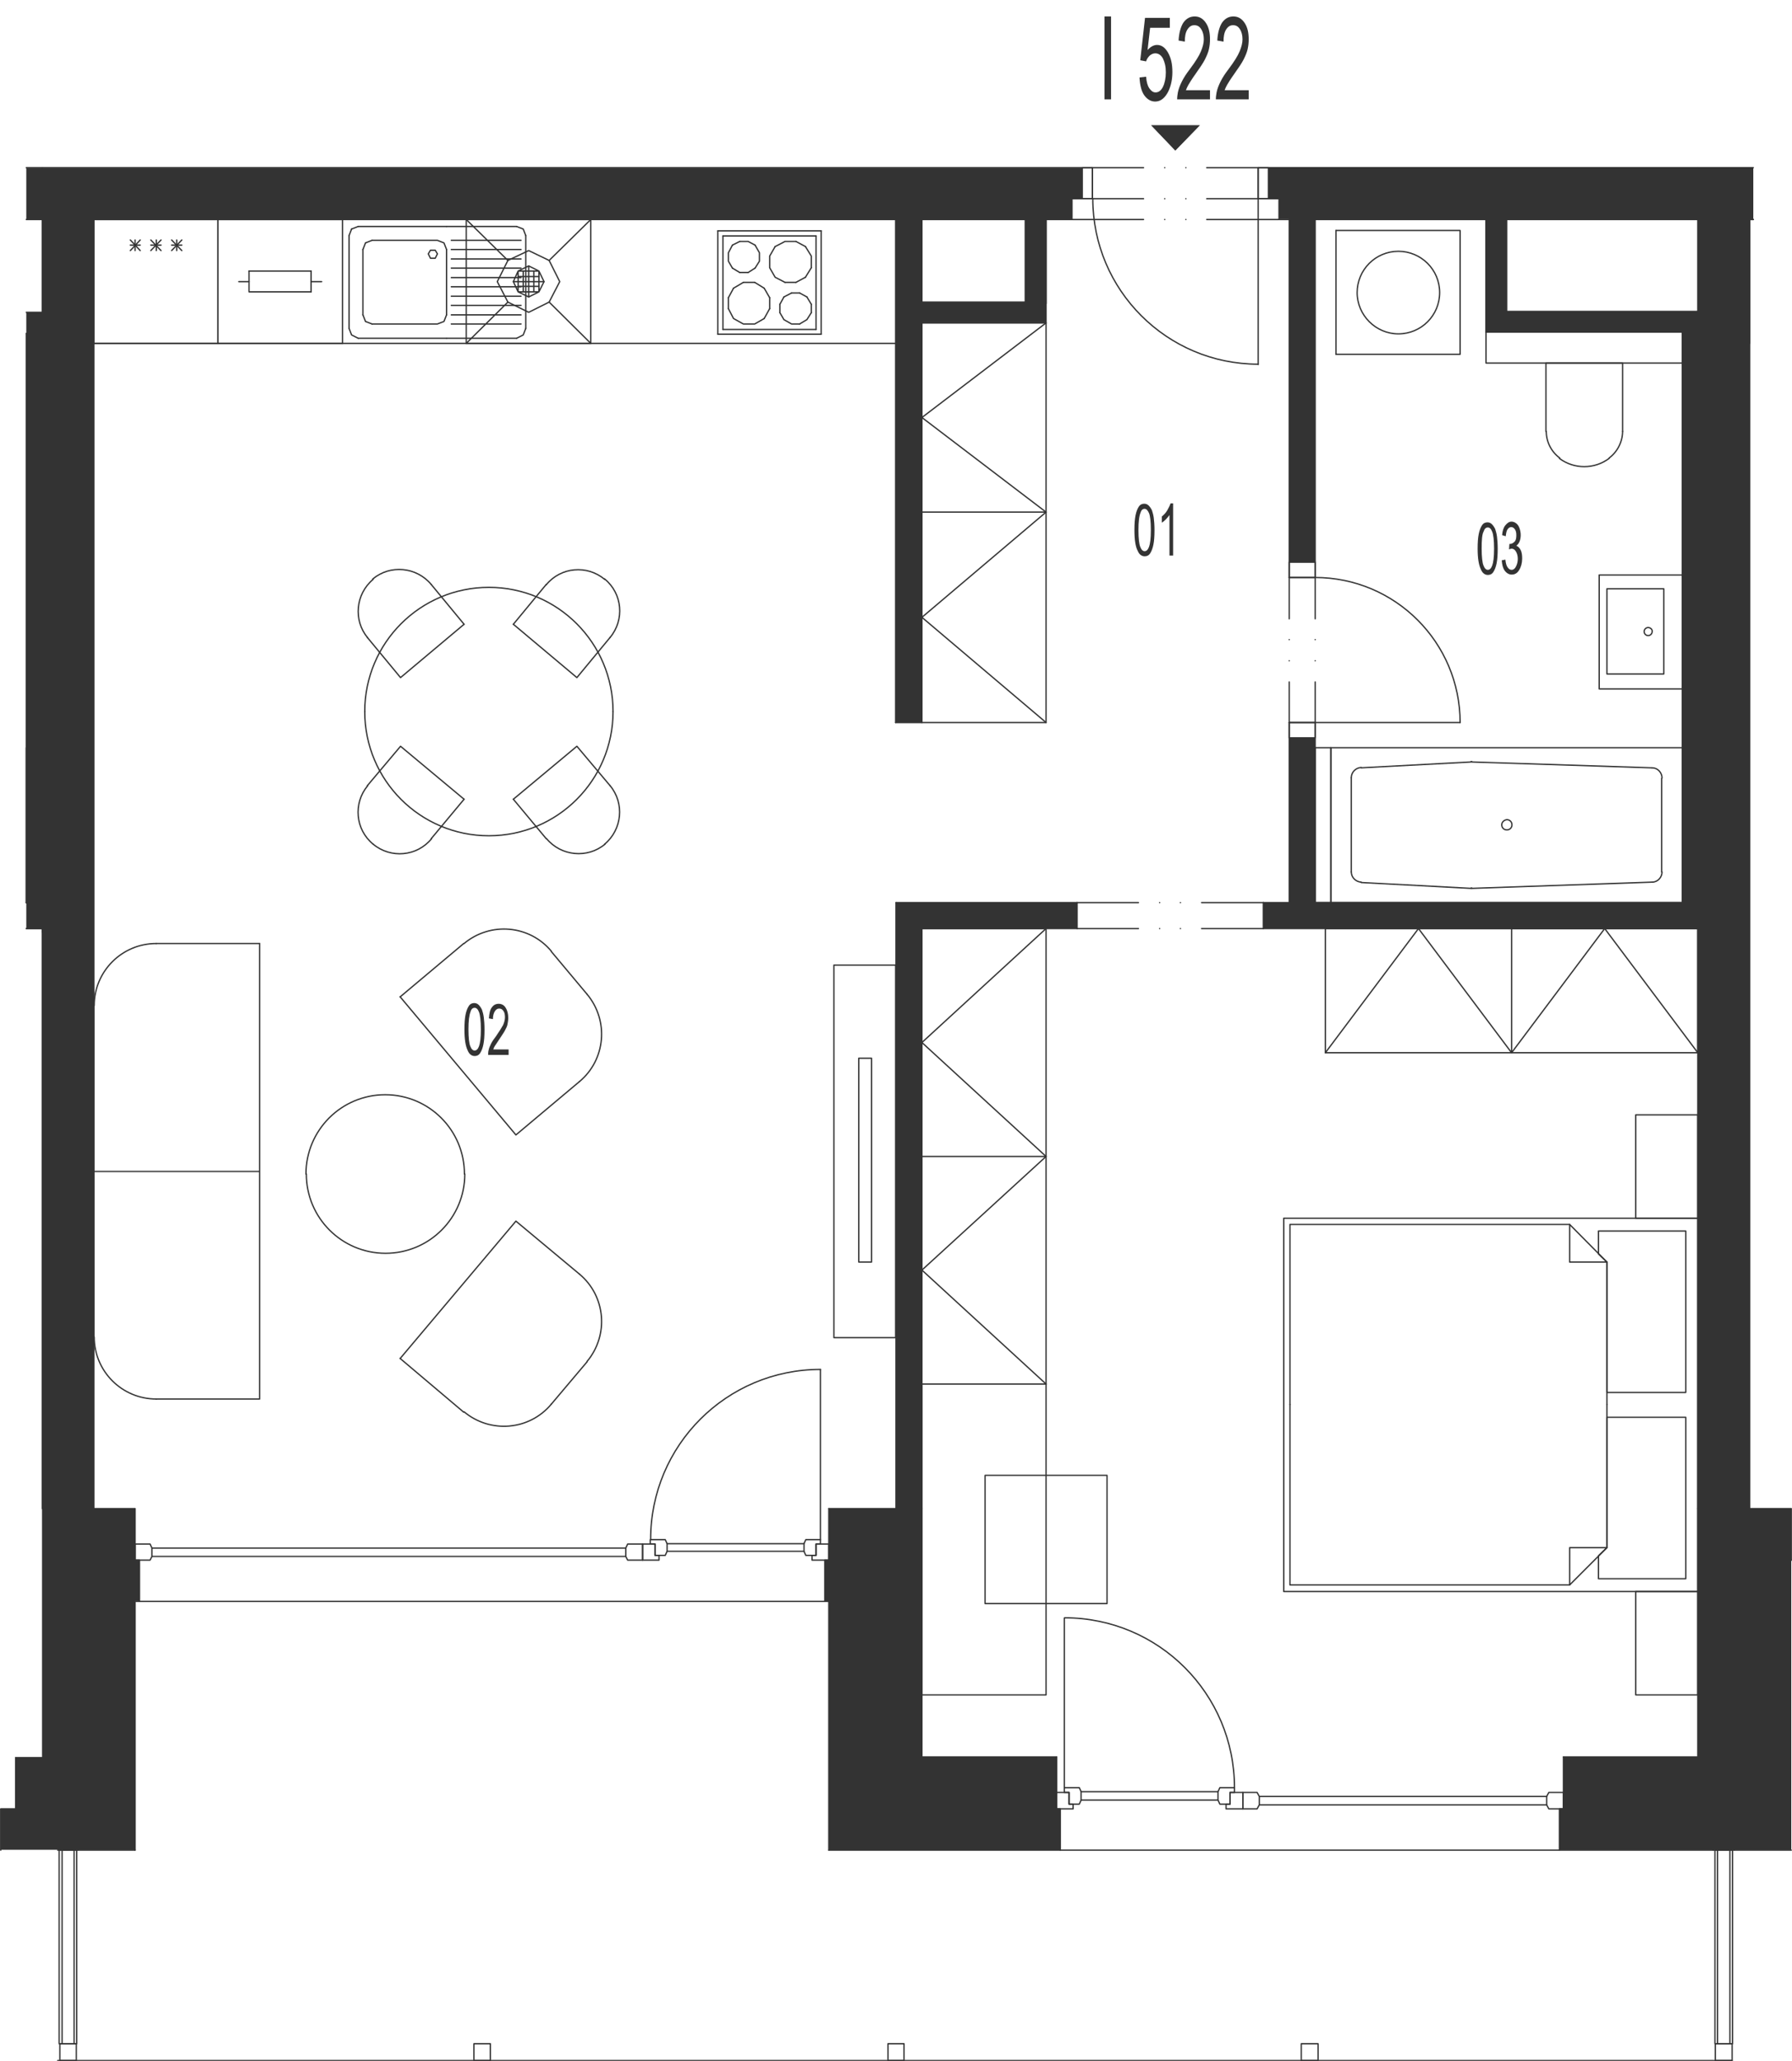 <?xml version="1.0" encoding="utf-8"?>
<!-- Generator: Adobe Illustrator 27.4.0, SVG Export Plug-In . SVG Version: 6.00 Build 0)  -->
<svg version="1.1" xmlns="http://www.w3.org/2000/svg" xmlns:xlink="http://www.w3.org/1999/xlink" x="0px" y="0px"
	 viewBox="0 0 490.8 564.2" style="enable-background:new 0 0 490.8 564.2;" xml:space="preserve">
<style type="text/css">
	.st0{fill:none;stroke:#333333;stroke-width:0.36;stroke-linecap:round;stroke-linejoin:round;stroke-miterlimit:10;}
	.st1{fill:#333333;}
	.st2{display:none;}
	
		.st3{display:inline;fill:#333333;stroke:#333333;stroke-width:0.6;stroke-linecap:round;stroke-linejoin:round;stroke-miterlimit:10;}
	.st4{display:inline;fill:#333333;stroke:#333333;stroke-miterlimit:10;}
	.st5{display:inline;fill:#333333;stroke:#333333;stroke-width:0;stroke-linecap:round;stroke-miterlimit:10;}
	.st6{display:inline;}
</style>
<g id="vykres">
	<polyline class="st0" points="490.6,427.1 490.6,413 479.2,413 	"/>
	<line class="st0" x1="475" y1="506.5" x2="490.6" y2="506.5"/>
	<polyline class="st0" points="472.1,495.2 479.2,495.2 479.2,427.1 490.6,427.1 	"/>
	<line class="st0" x1="245.4" y1="413" x2="227" y2="413"/>
	<polyline class="st0" points="37,427.1 37,413 25.7,413 	"/>
	<line class="st0" x1="289.4" y1="481" x2="289.4" y2="495.2"/>
	<polyline class="st0" points="295.6,493.9 292.8,493.9 292.8,490.7 291.5,490.7 291.5,489.4 295.6,489.4 296.1,490.5 296.1,492.8 
		295.6,493.9 	"/>
	<polyline class="st0" points="289.4,490.7 292.8,490.7 292.8,493.9 293.9,493.9 293.9,495.2 289.4,495.2 289.4,490.7 	"/>
	<polyline class="st0" points="334.1,493.9 336.9,493.9 336.9,490.7 338.1,490.7 338.1,489.4 334.1,489.4 333.6,490.5 333.6,492.8 
		334.1,493.9 	"/>
	<polyline class="st0" points="340.4,490.7 336.9,490.7 336.9,493.9 335.8,493.9 335.8,495.2 340.4,495.2 340.4,490.7 	"/>
	<line class="st0" x1="296.1" y1="490.5" x2="333.6" y2="490.5"/>
	<line class="st0" x1="296.1" y1="492.8" x2="333.6" y2="492.8"/>
	<line class="st0" x1="291.5" y1="489.4" x2="291.5" y2="443"/>
	<path class="st0" d="M338.1,489.4c0-25.7-20.8-46.5-46.5-46.5"/>
	<polyline class="st0" points="344.3,490.7 340.4,490.7 340.4,495.2 344.3,495.2 344.9,494.1 344.9,491.8 344.3,490.7 	"/>
	<line class="st0" x1="344.9" y1="494.1" x2="423.6" y2="494.1"/>
	<line class="st0" x1="344.9" y1="491.8" x2="423.6" y2="491.8"/>
	<polyline class="st0" points="424.2,490.7 428.2,490.7 428.2,495.2 424.2,495.2 423.6,494.1 423.6,491.8 424.2,490.7 	"/>
	<line class="st0" x1="428.2" y1="481" x2="428.2" y2="495.2"/>
	<line class="st0" x1="252.5" y1="481" x2="252.5" y2="413"/>
	<line class="st0" x1="227" y1="438.4" x2="227" y2="506.5"/>
	<line class="st0" x1="465" y1="481" x2="465" y2="413"/>
	<line class="st0" x1="289.4" y1="481" x2="252.5" y2="481"/>
	<line class="st0" x1="465" y1="481" x2="428.2" y2="481"/>
	<polyline class="st0" points="220.7,425.8 223.5,425.8 223.5,422.7 224.7,422.7 224.7,421.5 220.7,421.5 220.2,422.6 220.2,424.7 
		220.7,425.8 	"/>
	<polyline class="st0" points="227,422.7 223.5,422.7 223.5,425.8 222.4,425.8 222.4,427.1 227,427.1 227,422.7 	"/>
	<polyline class="st0" points="182.2,425.8 179.4,425.8 179.4,422.7 178.1,422.7 178.1,421.5 182.2,421.5 182.7,422.6 182.7,424.7 
		182.2,425.8 	"/>
	<polyline class="st0" points="176,422.7 179.4,422.7 179.4,425.8 180.5,425.8 180.5,427.1 176,427.1 176,422.7 	"/>
	<line class="st0" x1="220.2" y1="422.6" x2="182.7" y2="422.6"/>
	<line class="st0" x1="220.2" y1="424.7" x2="182.7" y2="424.7"/>
	<path class="st0" d="M224.7,374.9c-25.7,0-46.5,20.8-46.5,46.5"/>
	<polyline class="st0" points="171.9,422.7 176,422.7 176,427.1 171.9,427.1 171.4,426.1 171.4,423.8 171.9,422.7 	"/>
	<line class="st0" x1="171.4" y1="426.1" x2="41.6" y2="426.1"/>
	<line class="st0" x1="171.4" y1="423.8" x2="41.6" y2="423.8"/>
	<polyline class="st0" points="41.1,422.7 37,422.7 37,427.1 41.1,427.1 41.6,426.1 41.6,423.8 41.1,422.7 	"/>
	<line class="st0" x1="224.7" y1="421.5" x2="224.7" y2="374.9"/>
	<line class="st0" x1="21.4" y1="506.5" x2="37" y2="506.5"/>
	<line class="st0" x1="227" y1="506.5" x2="290.4" y2="506.5"/>
	<polyline class="st0" points="290.4,506.5 427.1,506.5 469.2,506.5 	"/>
	<line class="st0" x1="289.4" y1="495.2" x2="238.2" y2="495.2"/>
	<line class="st0" x1="428.2" y1="495.2" x2="472.1" y2="495.2"/>
	<line class="st0" x1="238.2" y1="495.2" x2="238.2" y2="427.1"/>
	<polyline class="st0" points="18.6,495.2 25.7,495.2 25.7,427.1 37,427.1 	"/>
	<line class="st0" x1="227" y1="427.1" x2="238.2" y2="427.1"/>
	<polyline class="st0" points="37,427.1 38.2,427.1 38.2,438.4 37,438.4 37,506.5 	"/>
	<polyline class="st0" points="227,438.4 225.9,438.4 225.9,427.1 227,427.1 227,413 	"/>
	<polyline class="st0" points="290.4,506.5 290.4,495.2 289.4,495.2 	"/>
	<polyline class="st0" points="427.1,506.5 427.1,495.2 428.2,495.2 	"/>
	<polyline class="st0" points="0.2,506.5 0.2,495.2 1.4,495.2 18.6,495.2 	"/>
	<line class="st0" x1="21.4" y1="506.5" x2="15.8" y2="506.5"/>
	<line class="st0" x1="475" y1="506.5" x2="469.2" y2="506.5"/>
	<line class="st0" x1="245.4" y1="413" x2="252.5" y2="413"/>
	<polyline class="st0" points="474.5,559.5 469.7,559.5 469.7,506.5 474.5,506.5 474.5,559.5 	"/>
	<polyline class="st0" points="470.4,506.5 473.8,506.5 473.8,559.5 470.4,559.5 470.4,506.5 	"/>
	<polyline class="st0" points="21,559.5 16.2,559.5 16.2,506.5 21,506.5 21,559.5 	"/>
	<polyline class="st0" points="17,506.5 20.3,506.5 20.3,559.5 17,559.5 17,506.5 	"/>
	<line class="st0" x1="38.2" y1="438.4" x2="225.9" y2="438.4"/>
	<line class="st0" x1="479.2" y1="60.1" x2="480.2" y2="60.1"/>
	<line class="st0" x1="480.2" y1="45.9" x2="465" y2="45.9"/>
	<line class="st0" x1="479.2" y1="413" x2="479.2" y2="60.1"/>
	<line class="st0" x1="479.2" y1="60.1" x2="478.2" y2="60.1"/>
	<line class="st0" x1="479.2" y1="94" x2="479.2" y2="60.1"/>
	<line class="st0" x1="465" y1="254.2" x2="465" y2="247.1"/>
	<line class="st0" x1="465" y1="90.9" x2="465" y2="85.3"/>
	<line class="st0" x1="465" y1="413" x2="465" y2="254.2"/>
	<line class="st0" x1="465" y1="85.3" x2="465" y2="60.1"/>
	<line class="st0" x1="480.2" y1="60.1" x2="478.2" y2="60.1"/>
	<line class="st0" x1="25.7" y1="60.1" x2="245.3" y2="60.1"/>
	<line class="st0" x1="350.3" y1="60.1" x2="353.1" y2="60.1"/>
	<line class="st0" x1="360.2" y1="60.1" x2="407" y2="60.1"/>
	<line class="st0" x1="465" y1="45.9" x2="344.6" y2="45.9"/>
	<line class="st0" x1="299.2" y1="45.9" x2="11.6" y2="45.9"/>
	<line class="st0" x1="25.7" y1="413" x2="25.7" y2="60.1"/>
	<polyline class="st0" points="350.3,54.4 344.6,54.4 344.6,45.9 	"/>
	<polyline class="st0" points="293.6,54.4 299.2,54.4 299.2,45.9 	"/>
	<line class="st0" x1="344.6" y1="54.4" x2="330.5" y2="54.4"/>
	<line class="st0" x1="324.8" y1="54.4" x2="324.8" y2="54.4"/>
	<line class="st0" x1="319" y1="54.4" x2="319" y2="54.4"/>
	<line class="st0" x1="313.2" y1="54.4" x2="299.2" y2="54.4"/>
	<line class="st0" x1="344.6" y1="45.9" x2="330.5" y2="45.9"/>
	<line class="st0" x1="324.8" y1="45.9" x2="324.8" y2="45.9"/>
	<line class="st0" x1="319" y1="45.9" x2="319" y2="45.9"/>
	<line class="st0" x1="313.2" y1="45.9" x2="299.2" y2="45.9"/>
	<polyline class="st0" points="299.2,54.4 299.2,45.9 296.4,45.9 296.4,54.4 299.2,54.4 	"/>
	<polyline class="st0" points="344.6,54.4 344.6,45.9 347.4,45.9 347.4,54.4 344.6,54.4 	"/>
	<line class="st0" x1="344.6" y1="99.8" x2="344.6" y2="54.4"/>
	<line class="st0" x1="293.6" y1="54.4" x2="293.6" y2="60.1"/>
	<line class="st0" x1="350.3" y1="54.4" x2="350.3" y2="60.1"/>
	<line class="st0" x1="245.4" y1="413" x2="245.4" y2="247.1"/>
	<line class="st0" x1="252.5" y1="413" x2="252.5" y2="254.2"/>
	<line class="st0" x1="245.3" y1="197.8" x2="245.3" y2="60.1"/>
	<polyline class="st0" points="245.3,197.8 252.5,197.8 252.5,88.4 	"/>
	<line class="st0" x1="353.1" y1="60.1" x2="353.1" y2="158.1"/>
	<line class="st0" x1="286.5" y1="60.1" x2="293.6" y2="60.1"/>
	<line class="st0" x1="360.2" y1="197.8" x2="353.1" y2="197.8"/>
	<line class="st0" x1="360.2" y1="158.1" x2="353.1" y2="158.1"/>
	<line class="st0" x1="360.2" y1="158.1" x2="360.2" y2="169.4"/>
	<line class="st0" x1="360.2" y1="175.1" x2="360.2" y2="175.1"/>
	<line class="st0" x1="360.2" y1="180.9" x2="360.2" y2="180.9"/>
	<line class="st0" x1="360.2" y1="186.7" x2="360.2" y2="197.8"/>
	<line class="st0" x1="353.1" y1="158.1" x2="353.1" y2="169.4"/>
	<line class="st0" x1="353.1" y1="175.1" x2="353.1" y2="175.1"/>
	<line class="st0" x1="353.1" y1="180.9" x2="353.1" y2="180.9"/>
	<line class="st0" x1="353.1" y1="186.7" x2="353.1" y2="197.8"/>
	<polyline class="st0" points="353.1,158.1 360.2,158.1 360.2,153.9 353.1,153.9 353.1,158.1 	"/>
	<polyline class="st0" points="353.1,197.8 360.2,197.8 360.2,202 353.1,202 353.1,197.8 	"/>
	<line class="st0" x1="399.9" y1="197.8" x2="360.2" y2="197.8"/>
	<line class="st0" x1="412.6" y1="85.3" x2="465" y2="85.3"/>
	<line class="st0" x1="407" y1="90.9" x2="460.8" y2="90.9"/>
	<line class="st0" x1="360.2" y1="60.1" x2="360.2" y2="158.1"/>
	<line class="st0" x1="360.2" y1="247.1" x2="460.8" y2="247.1"/>
	<line class="st0" x1="252.5" y1="254.2" x2="295" y2="254.2"/>
	<line class="st0" x1="353.1" y1="197.8" x2="353.1" y2="247.1"/>
	<line class="st0" x1="360.2" y1="197.8" x2="360.2" y2="247.1"/>
	<line class="st0" x1="141.9" y1="78.4" x2="147.6" y2="78.4"/>
	<line class="st0" x1="141.9" y1="75.7" x2="147.6" y2="75.7"/>
	<line class="st0" x1="143.3" y1="74.2" x2="143.3" y2="79.9"/>
	<line class="st0" x1="146.2" y1="74.2" x2="146.2" y2="79.9"/>
	<line class="st0" x1="140.6" y1="77.1" x2="149" y2="77.1"/>
	<line class="st0" x1="144.8" y1="72.8" x2="144.8" y2="81.3"/>
	<polyline class="st0" points="141.9,74.2 144.8,72.8 147.6,74.2 147.6,79.9 141.9,79.9 141.9,74.2 147.6,74.2 149,77.1 147.6,79.9 
		144.8,81.3 141.9,79.9 140.6,77.1 141.9,74.2 	"/>
	<polyline class="st0" points="139.1,71.3 136.2,77.1 139.1,82.7 144.8,85.5 150.4,82.7 153.3,77.1 150.4,71.3 144.8,68.6 
		139.1,71.3 	"/>
	<line class="st0" x1="150.4" y1="71.3" x2="161.8" y2="60.1"/>
	<line class="st0" x1="161.8" y1="94" x2="150.4" y2="82.7"/>
	<line class="st0" x1="127.7" y1="94" x2="139.1" y2="82.7"/>
	<line class="st0" x1="127.7" y1="60.1" x2="139.1" y2="71.3"/>
	<polyline class="st0" points="161.8,60.1 161.8,94 127.7,94 127.7,60.1 161.8,60.1 	"/>
	<line class="st0" x1="122.3" y1="62" x2="98.1" y2="62"/>
	<line class="st0" x1="122.3" y1="92.6" x2="98.1" y2="92.6"/>
	<line class="st0" x1="100.1" y1="66.5" x2="101.9" y2="65.8"/>
	<line class="st0" x1="101.9" y1="88.7" x2="100.1" y2="88"/>
	<line class="st0" x1="144" y1="89.9" x2="144" y2="64.5"/>
	<line class="st0" x1="122.3" y1="68.3" x2="122.3" y2="86.2"/>
	<line class="st0" x1="142.7" y1="70.9" x2="123.6" y2="70.9"/>
	<line class="st0" x1="123.6" y1="73.4" x2="142.7" y2="73.4"/>
	<line class="st0" x1="142.7" y1="76" x2="123.6" y2="76"/>
	<line class="st0" x1="123.6" y1="78.5" x2="142.7" y2="78.5"/>
	<line class="st0" x1="142.7" y1="81.1" x2="123.6" y2="81.1"/>
	<line class="st0" x1="123.6" y1="83.6" x2="142.7" y2="83.6"/>
	<line class="st0" x1="142.7" y1="86.2" x2="123.6" y2="86.2"/>
	<line class="st0" x1="123.6" y1="88.7" x2="142.7" y2="88.7"/>
	<line class="st0" x1="141.5" y1="92.6" x2="122.3" y2="92.6"/>
	<polyline class="st0" points="144,89.9 143.3,91.7 141.5,92.6 	"/>
	<polyline class="st0" points="122.3,86.2 121.6,88 119.8,88.7 101.9,88.7 	"/>
	<polyline class="st0" points="119.8,69.5 119.2,70.7 117.9,70.7 117.3,69.5 117.9,68.5 119.2,68.5 119.8,69.5 	"/>
	<line class="st0" x1="142.7" y1="65.8" x2="123.6" y2="65.8"/>
	<line class="st0" x1="123.6" y1="68.3" x2="142.7" y2="68.3"/>
	<line class="st0" x1="141.5" y1="62" x2="122.3" y2="62"/>
	<polyline class="st0" points="141.5,62 143.3,62.7 144,64.5 	"/>
	<polyline class="st0" points="101.9,65.8 119.8,65.8 121.6,66.5 122.3,68.3 	"/>
	<line class="st0" x1="95.6" y1="89.9" x2="95.6" y2="64.5"/>
	<line class="st0" x1="99.4" y1="86.2" x2="99.4" y2="68.3"/>
	<polyline class="st0" points="95.6,89.9 96.3,91.7 98.1,92.6 	"/>
	<line class="st0" x1="100.1" y1="88" x2="99.4" y2="86.2"/>
	<line class="st0" x1="96.3" y1="62.7" x2="95.6" y2="64.5"/>
	<line class="st0" x1="99.4" y1="68.3" x2="100.1" y2="66.5"/>
	<line class="st0" x1="96.3" y1="62.7" x2="98.1" y2="62"/>
	<line class="st0" x1="59.7" y1="94" x2="25.7" y2="94"/>
	<line class="st0" x1="25.7" y1="60.1" x2="59.7" y2="60.1"/>
	<line class="st0" x1="38.4" y1="68.6" x2="35.7" y2="65.7"/>
	<line class="st0" x1="35.7" y1="68.6" x2="38.4" y2="65.7"/>
	<line class="st0" x1="35.7" y1="67.1" x2="38.4" y2="67.1"/>
	<line class="st0" x1="25.7" y1="94" x2="25.7" y2="60.1"/>
	<line class="st0" x1="37" y1="68.6" x2="37" y2="65.7"/>
	<line class="st0" x1="59.7" y1="60.1" x2="59.7" y2="94"/>
	<line class="st0" x1="49.8" y1="68.6" x2="47" y2="65.7"/>
	<line class="st0" x1="47" y1="68.6" x2="49.8" y2="65.7"/>
	<line class="st0" x1="47" y1="67.1" x2="49.8" y2="67.1"/>
	<line class="st0" x1="44.1" y1="68.6" x2="41.3" y2="65.7"/>
	<line class="st0" x1="41.3" y1="68.6" x2="44.1" y2="65.7"/>
	<line class="st0" x1="41.3" y1="67.1" x2="44.1" y2="67.1"/>
	<line class="st0" x1="42.8" y1="68.6" x2="42.8" y2="65.7"/>
	<line class="st0" x1="48.4" y1="68.6" x2="48.4" y2="65.7"/>
	<line class="st0" x1="365.9" y1="63.1" x2="365.9" y2="97"/>
	<polyline class="st0" points="365.9,97 399.9,97 399.9,63.1 365.9,63.1 	"/>
	<path class="st0" d="M383,91.4c6.3,0,11.3-5.1,11.3-11.3c0-6.3-5.1-11.3-11.3-11.3c-6.3,0-11.3,5.1-11.3,11.3
		C371.7,86.3,376.8,91.4,383,91.4"/>
	<line class="st0" x1="209.3" y1="87.2" x2="210.8" y2="84.5"/>
	<line class="st0" x1="210.8" y1="81.5" x2="209.3" y2="78.9"/>
	<line class="st0" x1="196.6" y1="91.5" x2="224.9" y2="91.5"/>
	<line class="st0" x1="223.5" y1="90.2" x2="198" y2="90.2"/>
	<line class="st0" x1="224.9" y1="63.2" x2="196.6" y2="63.2"/>
	<line class="st0" x1="198" y1="64.6" x2="223.5" y2="64.6"/>
	<line class="st0" x1="222.2" y1="83.3" x2="222.2" y2="85.6"/>
	<line class="st0" x1="213.6" y1="85.6" x2="213.6" y2="83.3"/>
	<line class="st0" x1="210.8" y1="84.5" x2="210.8" y2="81.5"/>
	<line class="st0" x1="223.5" y1="90.2" x2="223.5" y2="64.6"/>
	<line class="st0" x1="224.9" y1="63.2" x2="224.9" y2="91.5"/>
	<line class="st0" x1="219" y1="80.2" x2="221" y2="81.3"/>
	<line class="st0" x1="220.6" y1="75.9" x2="218" y2="77.3"/>
	<line class="st0" x1="218" y1="66.1" x2="220.6" y2="67.5"/>
	<line class="st0" x1="222.2" y1="73.3" x2="220.6" y2="75.9"/>
	<polyline class="st0" points="220.6,67.5 222.2,70.1 222.2,73.3 	"/>
	<line class="st0" x1="221" y1="81.3" x2="222.2" y2="83.3"/>
	<polyline class="st0" points="212.3,67.5 215,66.1 218,66.1 	"/>
	<line class="st0" x1="214.7" y1="81.3" x2="216.8" y2="80.2"/>
	<line class="st0" x1="218" y1="77.3" x2="215" y2="77.3"/>
	<line class="st0" x1="216.8" y1="80.2" x2="219" y2="80.2"/>
	<polyline class="st0" points="215,77.3 212.3,75.9 210.8,73.3 210.8,70.1 212.3,67.5 	"/>
	<line class="st0" x1="213.6" y1="83.3" x2="214.7" y2="81.3"/>
	<polyline class="st0" points="222.2,85.6 221,87.5 219,88.7 	"/>
	<polyline class="st0" points="219,88.7 216.8,88.7 214.7,87.5 213.6,85.6 	"/>
	<line class="st0" x1="199.5" y1="81.5" x2="199.5" y2="84.5"/>
	<line class="st0" x1="196.6" y1="63.2" x2="196.6" y2="91.5"/>
	<line class="st0" x1="198" y1="90.2" x2="198" y2="64.6"/>
	<line class="st0" x1="200.9" y1="78.9" x2="203.6" y2="77.3"/>
	<line class="st0" x1="200.6" y1="67.1" x2="202.6" y2="66.1"/>
	<line class="st0" x1="202.6" y1="74.6" x2="200.6" y2="73.4"/>
	<polyline class="st0" points="202.6,66.1 204.9,66.1 206.8,67.1 	"/>
	<line class="st0" x1="206.7" y1="77.3" x2="203.6" y2="77.3"/>
	<line class="st0" x1="206.8" y1="73.4" x2="204.9" y2="74.6"/>
	<polyline class="st0" points="206.8,73.4 208,71.5 208,69.2 206.8,67.1 	"/>
	<line class="st0" x1="206.7" y1="77.3" x2="209.3" y2="78.9"/>
	<line class="st0" x1="202.6" y1="74.6" x2="204.9" y2="74.6"/>
	<polyline class="st0" points="200.6,67.1 199.5,69.2 199.5,71.5 200.6,73.4 	"/>
	<line class="st0" x1="200.9" y1="78.9" x2="199.5" y2="81.5"/>
	<polyline class="st0" points="209.3,87.2 206.7,88.7 203.6,88.7 200.9,87.2 199.5,84.5 	"/>
	<line class="st0" x1="372.8" y1="241.6" x2="402.9" y2="243.2"/>
	<line class="st0" x1="402.9" y1="208.6" x2="372.8" y2="210.2"/>
	<line class="st0" x1="364.5" y1="247.1" x2="460.8" y2="247.1"/>
	<line class="st0" x1="460.8" y1="204.7" x2="364.5" y2="204.7"/>
	<line class="st0" x1="403.1" y1="243.2" x2="452.4" y2="241.5"/>
	<line class="st0" x1="452.4" y1="210.2" x2="403.1" y2="208.6"/>
	<path class="st0" d="M411.3,225.8c0,0.8,0.6,1.4,1.4,1.4c0.8,0,1.4-0.6,1.4-1.4c0-0.8-0.6-1.4-1.4-1.4
		C411.9,224.5,411.3,225.1,411.3,225.8"/>
	<line class="st0" x1="455.1" y1="238.7" x2="455.1" y2="213.1"/>
	<line class="st0" x1="460.8" y1="247.1" x2="460.8" y2="204.7"/>
	<path class="st0" d="M452.5,241.5c1.5,0,2.7-1.3,2.7-2.8"/>
	<path class="st0" d="M455.2,213c0-1.5-1.2-2.8-2.7-2.8"/>
	<path class="st0" d="M402.9,243.1c0.1,0,0.2,0,0.2,0"/>
	<path class="st0" d="M403.1,208.5c-0.1,0-0.2,0-0.2,0"/>
	<line class="st0" x1="364.5" y1="204.7" x2="364.5" y2="247.1"/>
	<line class="st0" x1="370.1" y1="212.9" x2="370.1" y2="238.7"/>
	<path class="st0" d="M370.1,238.7c0,1.5,1.2,2.7,2.7,2.8"/>
	<path class="st0" d="M372.8,210.1c-1.5,0.1-2.7,1.3-2.7,2.8"/>
	<polyline class="st0" points="460.8,157.4 460.8,188.6 438,188.6 438,157.4 460.8,157.4 	"/>
	<polyline class="st0" points="440.1,161.2 440.1,184.5 455.7,184.5 455.7,161.2 440.1,161.2 	"/>
	<path class="st0" d="M451.4,171.8c-0.6,0-1.1,0.5-1.1,1.1c0,0.6,0.5,1.1,1.1,1.1c0.6,0,1.1-0.5,1.1-1.1
		C452.6,172.3,452,171.8,451.4,171.8"/>
	<line class="st0" x1="245.3" y1="94" x2="25.7" y2="94"/>
	<path class="st0" d="M299.3,54.4c0,25,20.3,45.3,45.3,45.3"/>
	<polyline class="st0" points="252.5,60.1 280.8,60.1 280.8,82.7 252.5,82.7 252.5,60.1 	"/>
	<polyline class="st0" points="286.5,60.1 286.5,88.4 252.5,88.4 	"/>
	<line class="st0" x1="286.5" y1="60.1" x2="280.8" y2="60.1"/>
	<polyline class="st0" points="444.4,118.1 444.4,99.4 423.4,99.4 423.4,118.1 	"/>
	<path class="st0" d="M440.7,125.4c2.3-1.7,3.7-4.5,3.7-7.3"/>
	<path class="st0" d="M423.5,118.1c0,2.9,1.4,5.6,3.7,7.3"/>
	<path class="st0" d="M427.1,125.5c4,3,9.6,3,13.6,0"/>
	<line class="st0" x1="460.8" y1="90.9" x2="460.8" y2="247.1"/>
	<line class="st0" x1="11.6" y1="60.1" x2="11.6" y2="85.5"/>
	<line class="st0" x1="11.6" y1="413" x2="11.6" y2="254.2"/>
	<line class="st0" x1="465" y1="254.2" x2="465" y2="247.1"/>
	<line class="st0" x1="245.4" y1="413" x2="252.5" y2="413"/>
	<line class="st0" x1="465" y1="85.3" x2="465" y2="90.9"/>
	<line class="st0" x1="360.2" y1="60.1" x2="353.1" y2="60.1"/>
	<line class="st0" x1="252.5" y1="60.1" x2="245.3" y2="60.1"/>
	<line class="st0" x1="11.6" y1="247.1" x2="11.6" y2="254.2"/>
	<line class="st0" x1="11.6" y1="85.5" x2="11.6" y2="91.3"/>
	<polyline class="st0" points="127.1,218.8 109.7,204.3 100.6,215.1 	"/>
	<path class="st0" d="M100.7,215.1c-4,4.8-3.4,12,1.5,16"/>
	<path class="st0" d="M102.2,231.1c4.8,4,12,3.4,16-1.5"/>
	<line class="st0" x1="127.1" y1="218.8" x2="118.1" y2="229.6"/>
	<polyline class="st0" points="149.6,229.6 149.6,229.6 140.6,218.8 	"/>
	<path class="st0" d="M149.7,229.6c4,4.8,11.2,5.5,16,1.5"/>
	<path class="st0" d="M165.6,231.1c4.8-4,5.5-11.2,1.5-16"/>
	<polyline class="st0" points="140.6,218.8 158,204.3 167.1,215.1 	"/>
	<polyline class="st0" points="140.6,170.9 158,185.5 167.1,174.5 	"/>
	<path class="st0" d="M167.1,174.5c4-4.8,3.4-12-1.5-16"/>
	<path class="st0" d="M165.6,158.6c-4.8-4-12-3.4-16,1.5"/>
	<line class="st0" x1="140.6" y1="170.9" x2="149.6" y2="160"/>
	<polyline class="st0" points="118.1,160 118.1,160 127.1,170.9 	"/>
	<path class="st0" d="M118.1,160c-4-4.8-11.2-5.5-16-1.5"/>
	<path class="st0" d="M102.2,158.6c-4.8,4-5.5,11.2-1.5,16"/>
	<polyline class="st0" points="127.1,170.9 109.7,185.5 100.6,174.5 	"/>
	<path class="st0" d="M99.9,194.8c0,18.8,15.2,34,34,34c18.8,0,34-15.2,34-34"/>
	<path class="st0" d="M167.9,194.8c0-18.8-15.2-34-34-34c-18.8,0-34,15.2-34,34"/>
	<path class="st0" d="M83.9,321.4c0,12,9.7,21.7,21.7,21.7c12,0,21.7-9.7,21.7-21.7"/>
	<path class="st0" d="M127.2,321.4c0-12-9.7-21.7-21.7-21.7c-12,0-21.7,9.7-21.7,21.7"/>
	<polyline class="st0" points="109.6,272.9 141.3,310.7 158.7,296.1 	"/>
	<path class="st0" d="M158.7,296.1c7.2-6,8.1-16.7,2.1-23.9"/>
	<line class="st0" x1="160.8" y1="272.2" x2="151" y2="260.5"/>
	<path class="st0" d="M151,260.4c-6-7.2-16.7-8.1-23.9-2.1"/>
	<line class="st0" x1="109.6" y1="272.9" x2="127" y2="258.3"/>
	<polyline class="st0" points="127,386.6 127,386.6 109.6,371.9 	"/>
	<path class="st0" d="M127.1,386.5c7.2,6,17.9,5.1,23.9-2.1"/>
	<line class="st0" x1="160.8" y1="372.8" x2="151" y2="384.4"/>
	<path class="st0" d="M160.8,372.7c6-7.2,5.1-17.9-2.1-23.9"/>
	<polyline class="st0" points="109.6,371.9 141.3,334.3 158.7,348.8 	"/>
	<polyline class="st0" points="42.8,258.3 42.8,258.3 71.1,258.3 	"/>
	<path class="st0" d="M42.8,258.3c-9.4,0-17,7.6-17,17"/>
	<line class="st0" x1="25.7" y1="366.1" x2="25.7" y2="275.3"/>
	<path class="st0" d="M25.8,366c0,9.4,7.6,17,17,17"/>
	<polyline class="st0" points="71.1,258.3 71.1,383 42.8,383 	"/>
	<line class="st0" x1="71.1" y1="320.7" x2="25.7" y2="320.7"/>
	<polyline class="st0" points="448,464 448,435.7 465,435.7 465,464 448,464 	"/>
	<polyline class="st0" points="448,333.5 448,305.2 465,305.2 465,333.5 448,333.5 	"/>
	<polyline class="st0" points="440.1,345.5 437.8,343.3 437.8,337 461.7,337 461.7,381.2 440.1,381.2 440.1,345.5 	"/>
	<polyline class="st0" points="440.1,388 461.7,388 461.7,432.2 437.8,432.2 437.8,425.9 440.1,423.7 440.1,388 	"/>
	<polyline class="st0" points="353.3,384.5 353.3,335.2 429.9,335.2 440.1,345.5 440.1,384.5 	"/>
	<polyline class="st0" points="429.9,335.2 429.9,345.5 440.1,345.5 	"/>
	<polyline class="st0" points="440.1,384.5 440.1,423.7 429.9,433.9 353.3,433.9 353.3,384.5 	"/>
	<polyline class="st0" points="429.9,433.9 429.9,423.7 440.1,423.7 	"/>
	<polyline class="st0" points="351.6,435.7 351.6,333.5 465,333.5 465,435.7 351.6,435.7 	"/>
	<polyline class="st0" points="269.8,439 269.8,403.9 303.2,403.9 303.2,439 269.8,439 	"/>
	<polyline class="st0" points="252.5,464 252.5,378.9 286.5,378.9 286.5,464 252.5,464 	"/>
	<polyline class="st0" points="245.3,264.2 228.4,264.2 228.4,366.2 245.3,366.2 245.3,264.2 	"/>
	<polyline class="st0" points="235.2,345.5 235.2,289.7 238.7,289.7 238.7,345.5 235.2,345.5 	"/>
	<polyline class="st0" points="252.5,88.4 286.5,88.4 286.5,197.8 252.5,197.8 	"/>
	<polyline class="st0" points="286.5,197.8 252.5,169 286.5,140.2 252.5,140.2 	"/>
	<polyline class="st0" points="286.5,88.4 252.5,114.3 286.5,140.2 	"/>
	<polyline class="st0" points="465,254.2 465,288.2 363,288.2 363,254.2 465,254.2 	"/>
	<polyline class="st0" points="465,288.2 439.5,254.2 414,288.2 414,254.2 465,254.2 	"/>
	<polyline class="st0" points="363,288.2 388.5,254.2 414,288.2 	"/>
	<polyline class="st0" points="252.5,254.2 286.5,254.2 286.5,378.9 	"/>
	<polyline class="st0" points="286.5,378.9 252.5,347.7 286.5,316.6 252.5,316.6 	"/>
	<polyline class="st0" points="286.5,254.2 252.5,285.4 286.5,316.6 	"/>
	<line class="st0" x1="350.3" y1="60.1" x2="330.5" y2="60.1"/>
	<line class="st0" x1="324.8" y1="60.1" x2="324.8" y2="60.1"/>
	<line class="st0" x1="319" y1="60.1" x2="319" y2="60.1"/>
	<line class="st0" x1="313.2" y1="60.1" x2="293.6" y2="60.1"/>
	<line class="st0" x1="412.6" y1="85.3" x2="412.6" y2="60.1"/>
	<line class="st0" x1="407" y1="60.1" x2="407" y2="90.9"/>
	<line class="st0" x1="412.6" y1="60.1" x2="465" y2="60.1"/>
	<line class="st0" x1="412.6" y1="60.1" x2="407" y2="60.1"/>
	<polyline class="st0" points="407,90.9 460.8,90.9 460.8,99.4 407,99.4 407,90.9 	"/>
	<line class="st0" x1="460.8" y1="90.9" x2="460.8" y2="247.1"/>
	<polyline class="st0" points="460.8,247.1 465,247.1 465,85.3 	"/>
	<polyline class="st0" points="407,60.1 412.6,60.1 412.6,85.3 465,85.3 465,247.1 460.8,247.1 460.8,90.9 407,90.9 407,60.1 	"/>
	<polyline class="st0" points="280.8,60.1 286.5,60.1 286.5,83.1 	"/>
	<line class="st0" x1="252.5" y1="82.7" x2="252.5" y2="88.4"/>
	<line class="st0" x1="93.8" y1="60.1" x2="59.7" y2="60.1"/>
	<line class="st0" x1="59.7" y1="94" x2="93.8" y2="94"/>
	<line class="st0" x1="65.4" y1="77.1" x2="68.2" y2="77.1"/>
	<line class="st0" x1="59.7" y1="60.1" x2="59.7" y2="94"/>
	<line class="st0" x1="93.8" y1="94" x2="93.8" y2="60.1"/>
	<line class="st0" x1="85.2" y1="74.2" x2="85.2" y2="79.9"/>
	<polyline class="st0" points="85.2,79.9 68.2,79.9 68.2,74.2 	"/>
	<line class="st0" x1="88.1" y1="77.1" x2="85.2" y2="77.1"/>
	<line class="st0" x1="68.2" y1="74.2" x2="85.2" y2="74.2"/>
	<polyline class="st0" points="364.5,204.7 360.2,204.7 360.2,247.1 364.5,247.1 364.5,204.7 	"/>
	<line class="st0" x1="245.4" y1="247.1" x2="295" y2="247.1"/>
	<line class="st0" x1="346" y1="247.1" x2="353.1" y2="247.1"/>
	<line class="st0" x1="346" y1="254.2" x2="465" y2="254.2"/>
	<line class="st0" x1="295" y1="254.2" x2="295" y2="247.1"/>
	<line class="st0" x1="346" y1="254.2" x2="346" y2="247.1"/>
	<line class="st0" x1="346" y1="247.1" x2="329.1" y2="247.1"/>
	<line class="st0" x1="323.3" y1="247.1" x2="323.3" y2="247.1"/>
	<line class="st0" x1="317.6" y1="247.1" x2="317.6" y2="247.1"/>
	<line class="st0" x1="311.8" y1="247.1" x2="295" y2="247.1"/>
	<line class="st0" x1="346" y1="254.2" x2="329.1" y2="254.2"/>
	<line class="st0" x1="323.3" y1="254.2" x2="323.3" y2="254.2"/>
	<line class="st0" x1="317.6" y1="254.2" x2="317.6" y2="254.2"/>
	<line class="st0" x1="311.8" y1="254.2" x2="295" y2="254.2"/>
	<path class="st0" d="M399.9,197.8c0-21.9-17.8-39.7-39.7-39.7"/>
	<line class="st0" x1="7.2" y1="60.1" x2="11.6" y2="60.1"/>
	<line class="st0" x1="11.6" y1="45.9" x2="7.2" y2="45.9"/>
	<line class="st0" x1="7.2" y1="85.5" x2="11.6" y2="85.5"/>
	<line class="st0" x1="7.2" y1="91.3" x2="7.2" y2="91.3"/>
	<line class="st0" x1="7.2" y1="247.1" x2="7.2" y2="247.1"/>
	<line class="st0" x1="7.2" y1="247.1" x2="7.2" y2="247.1"/>
	<line class="st0" x1="7.2" y1="247.1" x2="7.2" y2="204.7"/>
	<line class="st0" x1="11.6" y1="85.5" x2="11.6" y2="91.3"/>
	<line class="st0" x1="11.6" y1="247.1" x2="11.6" y2="255.2"/>
	<line class="st0" x1="7.2" y1="254.2" x2="11.6" y2="254.2"/>
	<line class="st0" x1="11.6" y1="91.3" x2="11.6" y2="247.1"/>
	<line class="st0" x1="7.2" y1="91.3" x2="7.2" y2="247.1"/>
	<line class="st0" x1="7.2" y1="247.1" x2="11.6" y2="247.1"/>
	<line class="st0" x1="7.2" y1="254.2" x2="11.6" y2="254.2"/>
	<line class="st0" x1="474.4" y1="564.1" x2="15.8" y2="564.1"/>
	<polyline class="st0" points="16.4,559.5 20.9,559.5 20.9,564.1 16.4,564.1 16.4,559.5 	"/>
	<polyline class="st0" points="129.8,559.5 134.3,559.5 134.3,564.1 129.8,564.1 129.8,559.5 	"/>
	<polyline class="st0" points="243.2,559.5 247.6,559.5 247.6,564.1 243.2,564.1 243.2,559.5 	"/>
	<polyline class="st0" points="356.4,559.5 361,559.5 361,564.1 356.4,564.1 356.4,559.5 	"/>
	<polyline class="st0" points="469.8,559.5 474.4,559.5 474.4,564.1 469.8,564.1 469.8,559.5 	"/>
</g>
<g id="vypln">
	<g>
		<path class="st1" d="M480.2,60.1V45.9H465H347.4v8.5h2.9v5.6h2.8v25.2v5.6v63h7.1v-63v-5.6V60.1H407v25.2v5.6h53.9v156.2H360.2
			V202h-7.1v45.1H346v7.1h119V413v9.7V481h-36.8v7.1v2.6v4.4h-1.1v11.3h63.5v-11.3v-56.8v-11.3v-4.4V413h-11.4V60.1H480.2z
			 M465,85.3h-52.4V60.1H465V85.3z"/>
		<polygon class="st1" points="245.4,254.2 245.4,413 227,413 227,422.7 227,427.1 225.9,427.1 225.9,438.4 227,438.4 227,495.2 
			227,506.5 290.4,506.5 290.4,495.2 289.4,495.2 289.4,490.7 289.4,488.1 289.4,481 252.5,481 252.5,427.1 252.5,422.7 252.5,413 
			252.5,254.2 293.6,254.2 295,254.2 295,247.1 245.4,247.1 		"/>
		<path class="st1" d="M7.2,45.9v14.2h4.3v0.1v25.3H7.2v5.8l0,0V247v0.1h0v7.1h4.3V413v68H4.1v7.1v2.6v4.4h-4v11.3H37v-11.3v-56.8
			h1.2v-11.3H37v-4.4V413H25.7V60.2v-0.1h219.6v34.1v103.7h7.2V94.1v-5.8h34v-5.6V60.1h7.1v-5.6h2.9v-8.5H11.6H7.2z M9.4,247.1
			l2.2-0.1v0.1H9.4z M280.8,82.7h-28.3V60.1h28.3V82.7z"/>
		<polygon class="st1" points="321.9,41.2 328.6,34.3 315.3,34.3 		"/>
	</g>
</g>
<g id="popisky">
	<g>
		<path class="st1" d="M302.5,27.2V4.5h1.8v22.7H302.5z"/>
		<path class="st1" d="M312.1,21.2l1.8-0.2c0.1,1.4,0.4,2.5,0.9,3.2c0.5,0.7,1,1.1,1.7,1.1c0.8,0,1.5-0.5,2-1.5s0.8-2.4,0.8-4
			c0-1.6-0.3-2.8-0.8-3.8c-0.5-0.9-1.2-1.4-2.1-1.4c-0.5,0-1,0.2-1.5,0.6c-0.4,0.4-0.8,0.9-1,1.6l-1.6-0.3l1.3-11.6h6.8v2.7H315
			l-0.7,6.1c0.8-0.9,1.7-1.4,2.6-1.4c1.2,0,2.2,0.7,3,2.1c0.8,1.4,1.2,3.1,1.2,5.3c0,2.1-0.4,3.8-1.1,5.3c-0.9,1.8-2.1,2.8-3.6,2.8
			c-1.2,0-2.2-0.6-3-1.7S312.2,23.2,312.1,21.2z"/>
		<path class="st1" d="M331.4,24.5v2.7h-9c0-0.7,0.1-1.3,0.2-1.9c0.2-1,0.6-2,1.1-3c0.5-1,1.2-2.1,2.2-3.4c1.5-2,2.5-3.6,3-4.8
			s0.8-2.3,0.8-3.3c0-1.1-0.2-2-0.7-2.8c-0.5-0.8-1.1-1.1-1.9-1.1c-0.8,0-1.4,0.4-1.9,1.2s-0.7,1.9-0.7,3.3l-1.7-0.3
			c0.1-2.1,0.6-3.8,1.3-4.9c0.8-1.1,1.8-1.7,3.1-1.7c1.3,0,2.3,0.6,3.1,1.8c0.8,1.2,1.1,2.7,1.1,4.5c0,0.9-0.1,1.8-0.3,2.7
			s-0.6,1.8-1.1,2.8s-1.4,2.3-2.6,4c-1,1.4-1.6,2.4-1.9,2.9c-0.3,0.5-0.5,1-0.7,1.5H331.4z"/>
		<path class="st1" d="M342,24.5v2.7h-9c0-0.7,0.1-1.3,0.2-1.9c0.2-1,0.6-2,1.1-3c0.5-1,1.2-2.1,2.2-3.4c1.5-2,2.5-3.6,3-4.8
			s0.8-2.3,0.8-3.3c0-1.1-0.2-2-0.7-2.8c-0.5-0.8-1.1-1.1-1.9-1.1c-0.8,0-1.4,0.4-1.9,1.2s-0.7,1.9-0.7,3.3l-1.7-0.3
			c0.1-2.1,0.6-3.8,1.3-4.9c0.8-1.1,1.8-1.7,3.1-1.7c1.3,0,2.3,0.6,3.1,1.8c0.8,1.2,1.1,2.7,1.1,4.5c0,0.9-0.1,1.8-0.3,2.7
			s-0.6,1.8-1.1,2.8s-1.4,2.3-2.6,4c-1,1.4-1.6,2.4-1.9,2.9c-0.3,0.5-0.5,1-0.7,1.5H342z"/>
	</g>
	<polyline class="st1" points="328.6,34.3 315.3,34.3 321.9,41.2 328.6,34.3 	"/>
	<g>
		<path class="st1" d="M310.7,145.1c0-1.7,0.1-3,0.3-4c0.2-1,0.5-1.8,0.9-2.4c0.4-0.6,0.9-0.8,1.5-0.8c0.5,0,0.9,0.2,1.2,0.5
			c0.3,0.3,0.6,0.7,0.9,1.3c0.2,0.6,0.4,1.3,0.5,2.1s0.2,1.9,0.2,3.3c0,1.7-0.1,3-0.3,4c-0.2,1-0.5,1.8-0.9,2.4
			c-0.4,0.6-0.9,0.8-1.5,0.8c-0.8,0-1.5-0.5-1.9-1.5C311,149.7,310.7,147.8,310.7,145.1z M311.8,145.1c0,2.3,0.2,3.9,0.5,4.6
			c0.3,0.8,0.7,1.2,1.2,1.2c0.5,0,0.9-0.4,1.2-1.2s0.5-2.3,0.5-4.6c0-2.3-0.2-3.9-0.5-4.6s-0.7-1.2-1.2-1.2c-0.5,0-0.9,0.3-1.1,1
			C312,141.2,311.8,142.8,311.8,145.1z"/>
		<path class="st1" d="M321.3,152.1h-1V141c-0.3,0.4-0.6,0.8-1,1.2c-0.4,0.4-0.8,0.7-1.1,0.9v-1.7c0.6-0.5,1.1-1,1.5-1.7
			c0.4-0.7,0.7-1.3,0.9-1.9h0.7V152.1z"/>
	</g>
	<g>
		<path class="st1" d="M127.2,281.8c0-1.7,0.1-3,0.3-4c0.2-1,0.5-1.8,0.9-2.4c0.4-0.6,0.9-0.8,1.5-0.8c0.5,0,0.9,0.2,1.2,0.5
			c0.3,0.3,0.6,0.7,0.9,1.3c0.2,0.6,0.4,1.3,0.5,2.1c0.1,0.8,0.2,1.9,0.2,3.4c0,1.7-0.1,3-0.3,4c-0.2,1-0.5,1.8-0.9,2.4
			s-0.9,0.8-1.5,0.8c-0.8,0-1.5-0.5-1.9-1.5C127.5,286.4,127.2,284.5,127.2,281.8z M128.3,281.8c0,2.3,0.2,3.9,0.5,4.6
			c0.3,0.8,0.7,1.2,1.2,1.2c0.5,0,0.9-0.4,1.2-1.2s0.5-2.3,0.5-4.6c0-2.3-0.2-3.9-0.5-4.7s-0.7-1.2-1.2-1.2c-0.5,0-0.9,0.3-1.1,1
			C128.5,277.9,128.3,279.5,128.3,281.8z"/>
		<path class="st1" d="M139.3,287.1v1.7h-5.6c0-0.4,0-0.8,0.1-1.2c0.1-0.6,0.4-1.3,0.7-1.9c0.3-0.6,0.8-1.3,1.4-2.1
			c0.9-1.3,1.5-2.3,1.9-3c0.3-0.7,0.5-1.4,0.5-2.1c0-0.7-0.1-1.3-0.4-1.7c-0.3-0.5-0.7-0.7-1.2-0.7c-0.5,0-0.9,0.3-1.2,0.8
			s-0.5,1.2-0.5,2.1l-1.1-0.2c0.1-1.3,0.3-2.4,0.8-3c0.5-0.7,1.1-1,1.9-1c0.8,0,1.5,0.4,1.9,1.1c0.5,0.8,0.7,1.7,0.7,2.8
			c0,0.6-0.1,1.1-0.2,1.7s-0.4,1.1-0.7,1.7c-0.3,0.6-0.9,1.4-1.6,2.5c-0.6,0.9-1,1.5-1.2,1.8s-0.3,0.6-0.4,0.9H139.3z"/>
	</g>
	<g>
		<path class="st1" d="M404.7,150.2c0-1.7,0.1-3,0.3-4c0.2-1,0.5-1.8,0.9-2.4c0.4-0.6,0.9-0.8,1.5-0.8c0.5,0,0.9,0.2,1.2,0.5
			c0.3,0.3,0.6,0.7,0.9,1.3c0.2,0.6,0.4,1.3,0.5,2.1c0.1,0.8,0.2,1.9,0.2,3.3c0,1.7-0.1,3-0.3,4c-0.2,1-0.5,1.8-0.9,2.4
			c-0.4,0.6-0.9,0.8-1.5,0.8c-0.8,0-1.5-0.5-1.9-1.5C405,154.7,404.7,152.8,404.7,150.2z M405.8,150.2c0,2.3,0.2,3.9,0.5,4.6
			c0.3,0.8,0.7,1.2,1.2,1.2s0.9-0.4,1.2-1.2c0.3-0.8,0.5-2.3,0.5-4.6c0-2.3-0.2-3.9-0.5-4.6c-0.3-0.8-0.7-1.2-1.2-1.2
			c-0.5,0-0.9,0.3-1.1,1C405.9,146.2,405.8,147.8,405.8,150.2z"/>
		<path class="st1" d="M411.3,153.4l1-0.2c0.1,1,0.3,1.7,0.6,2.1s0.6,0.7,1.1,0.7c0.5,0,0.9-0.3,1.2-0.9c0.3-0.6,0.5-1.3,0.5-2.1
			c0-0.8-0.2-1.5-0.5-2c-0.3-0.5-0.7-0.8-1.2-0.8c-0.2,0-0.4,0.1-0.7,0.2l0.1-1.5c0.1,0,0.1,0,0.2,0c0.4,0,0.8-0.2,1.2-0.6
			s0.5-1,0.5-1.8c0-0.6-0.1-1.2-0.4-1.6s-0.6-0.6-1-0.6c-0.4,0-0.7,0.2-1,0.6s-0.4,1.1-0.5,1.9l-1-0.3c0.1-1.2,0.4-2.1,0.9-2.7
			c0.5-0.6,1-1,1.7-1c0.5,0,0.9,0.2,1.3,0.5c0.4,0.3,0.7,0.8,0.9,1.4s0.3,1.2,0.3,1.8c0,0.6-0.1,1.2-0.3,1.7
			c-0.2,0.5-0.5,0.9-0.9,1.2c0.5,0.2,0.9,0.6,1.2,1.2c0.3,0.6,0.4,1.4,0.4,2.3c0,1.2-0.3,2.3-0.8,3.1c-0.5,0.9-1.2,1.3-2.1,1.3
			c-0.7,0-1.4-0.4-1.9-1.1C411.6,155.5,411.4,154.6,411.3,153.4z"/>
	</g>
</g>
<g id="koty" class="st2">
	<line class="st3" x1="25.7" y1="346.6" x2="25.7" y2="321.1"/>
	<line class="st3" x1="245.4" y1="346.6" x2="245.4" y2="321.1"/>
	<line class="st3" x1="21.4" y1="325.3" x2="249.6" y2="325.3"/>
	<path class="st4" d="M29.6,320.6l-7.7,9.5l-0.8-1L29.6,320.6z M30.4,321.5l-0.8-1l-7.7,9.5L30.4,321.5z"/>
	<path class="st5" d="M29.6,320.6l-7.7,9.5l-0.8-1L29.6,320.6z M30.4,321.5l-0.8-1l-7.7,9.5L30.4,321.5z"/>
	<path class="st4" d="M241.6,330.1l7.6-9.5l1,1L241.6,330.1z M240.6,329.1l1,1l7.6-9.5L240.6,329.1z"/>
	<path class="st5" d="M241.6,330.1l7.6-9.5l1,1L241.6,330.1z M240.6,329.1l1,1l7.6-9.5L240.6,329.1z"/>
	<g class="st6">
		<path class="st1" d="M127.9,320.4l0.6-0.1c0.1,0.6,0.2,1,0.4,1.3c0.2,0.3,0.4,0.4,0.6,0.4c0.3,0,0.5-0.2,0.7-0.5
			c0.2-0.3,0.3-0.8,0.3-1.3c0-0.5-0.1-0.9-0.3-1.2c-0.2-0.3-0.4-0.5-0.7-0.5c-0.1,0-0.3,0-0.4,0.1l0.1-0.9c0,0,0.1,0,0.1,0
			c0.3,0,0.5-0.1,0.7-0.3c0.2-0.2,0.3-0.6,0.3-1.1c0-0.4-0.1-0.7-0.2-1c-0.2-0.3-0.4-0.4-0.6-0.4c-0.2,0-0.4,0.1-0.6,0.4
			c-0.2,0.3-0.3,0.6-0.3,1.1l-0.6-0.2c0.1-0.7,0.3-1.2,0.5-1.6c0.3-0.4,0.6-0.6,1-0.6c0.3,0,0.5,0.1,0.8,0.3
			c0.2,0.2,0.4,0.5,0.5,0.8c0.1,0.3,0.2,0.7,0.2,1.1c0,0.4-0.1,0.7-0.2,1c-0.1,0.3-0.3,0.5-0.5,0.7c0.3,0.1,0.5,0.4,0.7,0.7
			c0.2,0.4,0.3,0.8,0.3,1.4c0,0.7-0.2,1.4-0.5,1.9c-0.3,0.5-0.7,0.8-1.2,0.8c-0.4,0-0.8-0.2-1.1-0.7
			C128.1,321.7,127.9,321.1,127.9,320.4z"/>
		<path class="st1" d="M132.8,318c-0.3-0.2-0.5-0.4-0.6-0.7c-0.1-0.3-0.2-0.6-0.2-1.1c0-0.6,0.1-1.1,0.4-1.6
			c0.3-0.4,0.6-0.6,1.1-0.6c0.4,0,0.8,0.2,1.1,0.6c0.3,0.4,0.4,1,0.4,1.6c0,0.4-0.1,0.7-0.2,1s-0.3,0.5-0.6,0.7
			c0.3,0.2,0.6,0.4,0.7,0.8s0.2,0.8,0.2,1.4c0,0.7-0.2,1.3-0.5,1.8c-0.3,0.5-0.7,0.7-1.2,0.7c-0.5,0-0.9-0.2-1.2-0.7
			c-0.3-0.5-0.5-1.1-0.5-1.9c0-0.6,0.1-1,0.3-1.4C132.3,318.4,132.5,318.1,132.8,318z M132.5,320.2c0,0.3,0,0.6,0.1,0.9
			c0.1,0.3,0.2,0.5,0.4,0.6c0.2,0.2,0.3,0.2,0.5,0.2c0.3,0,0.5-0.2,0.7-0.5c0.2-0.3,0.3-0.7,0.3-1.2c0-0.5-0.1-0.9-0.3-1.2
			c-0.2-0.3-0.5-0.5-0.8-0.5c-0.3,0-0.5,0.2-0.7,0.5C132.6,319.3,132.5,319.7,132.5,320.2z M132.7,316.2c0,0.4,0.1,0.7,0.2,1
			s0.4,0.4,0.6,0.4c0.2,0,0.4-0.1,0.6-0.4s0.2-0.6,0.2-0.9c0-0.4-0.1-0.7-0.2-1c-0.2-0.3-0.4-0.4-0.6-0.4c-0.2,0-0.4,0.1-0.6,0.4
			C132.8,315.6,132.7,315.9,132.7,316.2z"/>
		<path class="st1" d="M135.9,315.2v-1h3.3v0.8c-0.3,0.6-0.6,1.3-1,2.3s-0.6,1.9-0.7,2.9c-0.1,0.7-0.2,1.5-0.2,2.3h-0.6
			c0-0.7,0.1-1.5,0.2-2.4c0.2-0.9,0.4-1.9,0.6-2.7s0.6-1.6,0.9-2.2H135.9z"/>
		<path class="st1" d="M139.8,320.4l0.7-0.1c0,0.5,0.2,0.9,0.3,1.2c0.2,0.3,0.4,0.4,0.6,0.4c0.3,0,0.6-0.2,0.8-0.6
			c0.2-0.4,0.3-0.9,0.3-1.5c0-0.6-0.1-1.1-0.3-1.4c-0.2-0.3-0.5-0.5-0.8-0.5c-0.2,0-0.4,0.1-0.5,0.2c-0.2,0.2-0.3,0.4-0.4,0.6
			l-0.6-0.1l0.5-4.4h2.5v1h-2l-0.3,2.3c0.3-0.4,0.6-0.5,1-0.5c0.4,0,0.8,0.3,1.1,0.8c0.3,0.5,0.5,1.2,0.5,2c0,0.8-0.1,1.4-0.4,2
			c-0.3,0.7-0.8,1-1.3,1c-0.5,0-0.8-0.2-1.1-0.6C140,321.7,139.8,321.1,139.8,320.4z"/>
	</g>
	<line class="st3" x1="73.5" y1="60.1" x2="98.9" y2="60.1"/>
	<line class="st3" x1="73.5" y1="413" x2="98.9" y2="413"/>
	<line class="st3" x1="94.7" y1="55.7" x2="94.7" y2="417.3"/>
	<path class="st4" d="M99.4,63.9L90,56.2l0.8-0.8L99.4,63.9z M98.6,64.7l0.8-0.8L90,56.2L98.6,64.7z"/>
	<path class="st5" d="M99.4,63.9L90,56.2l0.8-0.8L99.4,63.9z M98.6,64.7l0.8-0.8L90,56.2L98.6,64.7z"/>
	<path class="st4" d="M90,409.3l9.4,7.6l-0.8,1L90,409.3z M90.9,408.3l-0.8,1l9.4,7.6L90.9,408.3z"/>
	<path class="st5" d="M90,409.3l9.4,7.6l-0.8,1L90,409.3z M90.9,408.3l-0.8,1l9.4,7.6L90.9,408.3z"/>
	<g class="st6">
		<path class="st1" d="M85.7,241l0.1,0.6c-0.4,0.1-0.7,0.1-0.9,0.2c-0.3,0.2-0.4,0.4-0.4,0.6c0,0.2,0.1,0.4,0.3,0.5
			c0.2,0.2,0.6,0.4,1,0.5c0.5,0.1,1.1,0.2,2,0.2c-0.4-0.2-0.7-0.3-0.9-0.6s-0.3-0.4-0.3-0.7c0-0.4,0.3-0.8,0.8-1.1
			c0.5-0.3,1.2-0.4,2-0.4c0.5,0,1,0.1,1.5,0.2c0.5,0.1,0.8,0.3,1.1,0.6s0.4,0.5,0.4,0.8c0,0.5-0.3,0.9-1,1.3s-1.7,0.5-3.2,0.5
			c-1.6,0-2.8-0.2-3.6-0.5c-0.6-0.3-1-0.7-1-1.3c0-0.4,0.2-0.7,0.6-1C84.5,241.2,85,241,85.7,241z M89.3,243.5c0.4,0,0.7,0,1-0.1
			c0.3-0.1,0.6-0.2,0.8-0.4c0.2-0.2,0.3-0.3,0.3-0.5c0-0.3-0.2-0.5-0.5-0.7c-0.4-0.2-0.8-0.3-1.5-0.3c-0.6,0-1.1,0.1-1.4,0.3
			s-0.5,0.4-0.5,0.7c0,0.3,0.2,0.5,0.5,0.7C88.3,243.4,88.8,243.5,89.3,243.5z"/>
		<path class="st1" d="M91.1,237h1v3.4c-0.3,0-0.5,0-0.7-0.1c-0.4-0.1-0.8-0.2-1.1-0.4c-0.4-0.2-0.8-0.5-1.3-0.8
			c-0.8-0.6-1.4-0.9-1.8-1.1c-0.4-0.2-0.9-0.3-1.3-0.3c-0.4,0-0.8,0.1-1,0.3c-0.3,0.2-0.4,0.4-0.4,0.7c0,0.3,0.2,0.5,0.5,0.7
			c0.3,0.2,0.7,0.3,1.3,0.3l-0.1,0.6c-0.8,0-1.4-0.2-1.8-0.5c-0.4-0.3-0.6-0.7-0.6-1.2c0-0.5,0.2-0.9,0.7-1.2c0.5-0.3,1-0.4,1.7-0.4
			c0.3,0,0.7,0,1,0.1c0.3,0.1,0.7,0.2,1,0.4c0.4,0.2,0.9,0.5,1.5,1c0.5,0.4,0.9,0.6,1.1,0.7c0.2,0.1,0.4,0.2,0.6,0.3V237z"/>
		<path class="st1" d="M91.1,233h1v3.4c-0.3,0-0.5,0-0.7-0.1c-0.4-0.1-0.8-0.2-1.1-0.4c-0.4-0.2-0.8-0.5-1.3-0.8
			c-0.8-0.6-1.4-0.9-1.8-1.1c-0.4-0.2-0.9-0.3-1.3-0.3c-0.4,0-0.8,0.1-1,0.3c-0.3,0.2-0.4,0.4-0.4,0.7c0,0.3,0.2,0.5,0.5,0.7
			c0.3,0.2,0.7,0.3,1.3,0.3l-0.1,0.6c-0.8,0-1.4-0.2-1.8-0.5c-0.4-0.3-0.6-0.7-0.6-1.2c0-0.5,0.2-0.9,0.7-1.2c0.5-0.3,1-0.4,1.7-0.4
			c0.3,0,0.7,0,1,0.1c0.3,0.1,0.7,0.2,1,0.4c0.4,0.2,0.9,0.5,1.5,1c0.5,0.4,0.9,0.6,1.1,0.7c0.2,0.1,0.4,0.2,0.6,0.3V233z"/>
		<path class="st1" d="M89.8,232.3l-0.1-0.7c0.5,0,0.9-0.2,1.2-0.3c0.3-0.2,0.4-0.4,0.4-0.6c0-0.3-0.2-0.6-0.6-0.8
			c-0.4-0.2-0.9-0.3-1.5-0.3c-0.6,0-1.1,0.1-1.4,0.3c-0.3,0.2-0.5,0.5-0.5,0.8c0,0.2,0.1,0.4,0.2,0.5c0.2,0.2,0.4,0.3,0.6,0.4
			l-0.1,0.6l-4.4-0.5v-2.5h1v2l2.3,0.3c-0.4-0.3-0.5-0.6-0.5-1c0-0.4,0.3-0.8,0.8-1.1s1.2-0.5,2-0.5c0.8,0,1.4,0.1,2,0.4
			c0.7,0.3,1,0.8,1,1.3c0,0.5-0.2,0.8-0.6,1.1C91.1,232.1,90.6,232.3,89.8,232.3z"/>
	</g>
	<line class="st3" x1="252.5" y1="323" x2="252.5" y2="297.4"/>
	<line class="st3" x1="465" y1="323" x2="465" y2="297.4"/>
	<line class="st3" x1="248.2" y1="301.6" x2="469.2" y2="301.6"/>
	<path class="st4" d="M256.2,296.9l-7.6,9.5l-1-1L256.2,296.9z M257.2,297.9l-1-1l-7.6,9.5L257.2,297.9z"/>
	<path class="st5" d="M256.2,296.9l-7.6,9.5l-1-1L256.2,296.9z M257.2,297.9l-1-1l-7.6,9.5L257.2,297.9z"/>
	<path class="st4" d="M461.2,306.4l7.7-9.5l0.8,1L461.2,306.4z M460.4,305.5l0.8,1l7.7-9.5L460.4,305.5z"/>
	<path class="st5" d="M461.2,306.4l7.7-9.5l0.8,1L461.2,306.4z M460.4,305.5l0.8,1l7.7-9.5L460.4,305.5z"/>
	<g class="st6">
		<path class="st1" d="M351.1,296.7l0.6-0.1c0.1,0.6,0.2,1,0.4,1.3c0.2,0.3,0.4,0.4,0.6,0.4c0.3,0,0.5-0.2,0.7-0.5
			c0.2-0.3,0.3-0.8,0.3-1.3c0-0.5-0.1-0.9-0.3-1.2c-0.2-0.3-0.4-0.5-0.7-0.5c-0.1,0-0.3,0-0.4,0.1l0.1-0.9c0,0,0.1,0,0.1,0
			c0.3,0,0.5-0.1,0.7-0.3c0.2-0.2,0.3-0.6,0.3-1.1c0-0.4-0.1-0.7-0.2-1c-0.2-0.3-0.4-0.4-0.6-0.4c-0.2,0-0.4,0.1-0.6,0.4
			c-0.2,0.3-0.3,0.6-0.3,1.1l-0.6-0.2c0.1-0.7,0.3-1.2,0.5-1.6c0.3-0.4,0.6-0.6,1-0.6c0.3,0,0.5,0.1,0.8,0.3
			c0.2,0.2,0.4,0.5,0.5,0.8c0.1,0.3,0.2,0.7,0.2,1.1c0,0.4-0.1,0.7-0.2,1c-0.1,0.3-0.3,0.5-0.5,0.7c0.3,0.1,0.5,0.4,0.7,0.7
			c0.2,0.4,0.3,0.8,0.3,1.4c0,0.7-0.2,1.4-0.5,1.9c-0.3,0.5-0.7,0.8-1.2,0.8c-0.4,0-0.8-0.2-1.1-0.7
			C351.3,298,351.1,297.4,351.1,296.7z"/>
		<path class="st1" d="M355.1,291.6v-1h3.3v0.8c-0.3,0.6-0.6,1.3-1,2.3s-0.6,1.9-0.7,2.9c-0.1,0.7-0.2,1.5-0.2,2.3h-0.6
			c0-0.7,0.1-1.5,0.2-2.4c0.2-0.9,0.4-1.9,0.6-2.7s0.6-1.6,0.9-2.2H355.1z"/>
		<path class="st1" d="M359,296.8l0.7-0.1c0,0.5,0.2,0.9,0.3,1.2c0.2,0.3,0.4,0.4,0.6,0.4c0.3,0,0.6-0.2,0.8-0.6
			c0.2-0.4,0.3-0.9,0.3-1.5c0-0.6-0.1-1.1-0.3-1.4c-0.2-0.3-0.5-0.5-0.8-0.5c-0.2,0-0.4,0.1-0.5,0.2c-0.2,0.2-0.3,0.4-0.4,0.6
			l-0.6-0.1l0.5-4.4h2.5v1h-2l-0.3,2.3c0.3-0.4,0.6-0.5,1-0.5c0.4,0,0.8,0.3,1.1,0.8c0.3,0.5,0.5,1.2,0.5,2c0,0.8-0.1,1.4-0.4,2
			c-0.3,0.7-0.8,1-1.3,1c-0.5,0-0.8-0.2-1.1-0.6C359.2,298,359.1,297.5,359,296.8z"/>
		<path class="st1" d="M363,294.8c0-1,0.1-1.8,0.2-2.4c0.1-0.6,0.3-1.1,0.6-1.4c0.2-0.3,0.6-0.5,0.9-0.5c0.3,0,0.5,0.1,0.7,0.3
			c0.2,0.2,0.4,0.4,0.5,0.8c0.1,0.3,0.2,0.8,0.3,1.3c0.1,0.5,0.1,1.2,0.1,2c0,1-0.1,1.8-0.2,2.4c-0.1,0.6-0.3,1.1-0.6,1.4
			c-0.2,0.3-0.6,0.5-0.9,0.5c-0.5,0-0.9-0.3-1.2-0.9C363.1,297.5,363,296.4,363,294.8z M363.6,294.8c0,1.4,0.1,2.3,0.3,2.8
			c0.2,0.5,0.4,0.7,0.7,0.7s0.5-0.2,0.7-0.7c0.2-0.5,0.3-1.4,0.3-2.8c0-1.4-0.1-2.3-0.3-2.8c-0.2-0.5-0.4-0.7-0.7-0.7
			c-0.3,0-0.5,0.2-0.7,0.6C363.7,292.4,363.6,293.4,363.6,294.8z"/>
	</g>
	<line class="st3" x1="454.4" y1="253.7" x2="434.9" y2="253.7"/>
	<line class="st3" x1="454.4" y1="481" x2="434.9" y2="481"/>
	<line class="st3" x1="439.2" y1="249.5" x2="439.2" y2="485.2"/>
	<path class="st4" d="M443.9,257.6l-9.5-7.6l1-1L443.9,257.6z M443,258.4l1-0.8l-9.5-7.6L443,258.4z"/>
	<path class="st5" d="M443.9,257.6l-9.5-7.6l1-1L443.9,257.6z M443,258.4l1-0.8l-9.5-7.6L443,258.4z"/>
	<path class="st4" d="M434.4,477.2l9.5,7.6l-1,1L434.4,477.2z M435.4,476.2l-1,1l9.5,7.6L435.4,476.2z"/>
	<path class="st5" d="M434.4,477.2l9.5,7.6l-1,1L434.4,477.2z M435.4,476.2l-1,1l9.5,7.6L435.4,476.2z"/>
	<g class="st6">
		<path class="st1" d="M436.5,372.9h-2v2.2h-1l-5.5-2.3v-0.5h5.5v-0.7h1v0.7h2V372.9z M433.5,372.9h-3.8l3.8,1.6V372.9z"/>
		<path class="st1" d="M432.3,370.9c-1,0-1.8-0.1-2.4-0.2c-0.6-0.1-1.1-0.3-1.4-0.6c-0.3-0.2-0.5-0.6-0.5-0.9c0-0.3,0.1-0.5,0.3-0.7
			c0.2-0.2,0.4-0.4,0.8-0.5c0.3-0.1,0.8-0.2,1.3-0.3c0.5-0.1,1.2-0.1,2-0.1c1,0,1.8,0.1,2.4,0.2c0.6,0.1,1.1,0.3,1.4,0.6
			c0.3,0.2,0.5,0.6,0.5,0.9c0,0.5-0.3,0.9-0.9,1.2C435,370.8,433.9,370.9,432.3,370.9z M432.3,370.3c1.4,0,2.3-0.1,2.8-0.3
			c0.5-0.2,0.7-0.4,0.7-0.7c0-0.3-0.2-0.5-0.7-0.7c-0.5-0.2-1.4-0.3-2.8-0.3c-1.4,0-2.3,0.1-2.8,0.3c-0.5,0.2-0.7,0.4-0.7,0.7
			c0,0.3,0.2,0.5,0.6,0.7C429.9,370.2,430.9,370.3,432.3,370.3z"/>
		<path class="st1" d="M436.5,364.6v0.6h-6.7c0.2,0.2,0.5,0.3,0.7,0.6c0.2,0.2,0.4,0.5,0.5,0.7h-1c-0.3-0.4-0.6-0.7-1-0.9
			c-0.4-0.3-0.8-0.4-1.1-0.6v-0.4H436.5z"/>
		<path class="st1" d="M432.3,363c-1,0-1.8-0.1-2.4-0.2c-0.6-0.1-1.1-0.3-1.4-0.6c-0.3-0.2-0.5-0.6-0.5-0.9c0-0.3,0.1-0.5,0.3-0.7
			c0.2-0.2,0.4-0.4,0.8-0.5c0.3-0.1,0.8-0.2,1.3-0.3c0.5-0.1,1.2-0.1,2-0.1c1,0,1.8,0.1,2.4,0.2c0.6,0.1,1.1,0.3,1.4,0.6
			c0.3,0.2,0.5,0.6,0.5,0.9c0,0.5-0.3,0.9-0.9,1.2C435,362.8,433.9,363,432.3,363z M432.3,362.4c1.4,0,2.3-0.1,2.8-0.3
			c0.5-0.2,0.7-0.4,0.7-0.7c0-0.3-0.2-0.5-0.7-0.7c-0.5-0.2-1.4-0.3-2.8-0.3c-1.4,0-2.3,0.1-2.8,0.3c-0.5,0.2-0.7,0.4-0.7,0.7
			c0,0.3,0.2,0.5,0.6,0.7C429.9,362.3,430.9,362.4,432.3,362.4z"/>
	</g>
	<line class="st3" x1="360.2" y1="92.6" x2="360.2" y2="118.1"/>
	<line class="st3" x1="407" y1="92.6" x2="407" y2="118.1"/>
	<line class="st3" x1="356" y1="113.9" x2="411.2" y2="113.9"/>
	<path class="st4" d="M364,109.1l-7.7,9.5l-0.8-1L364,109.1z M364.8,110.1l-0.8-1l-7.7,9.5L364.8,110.1z"/>
	<path class="st5" d="M364,109.1l-7.7,9.5l-0.8-1L364,109.1z M364.8,110.1l-0.8-1l-7.7,9.5L364.8,110.1z"/>
	<path class="st4" d="M403.1,118.6l7.7-9.5l0.8,1L403.1,118.6z M402.3,117.7l0.8,1l7.7-9.5L402.3,117.7z"/>
	<path class="st5" d="M403.1,118.6l7.7-9.5l0.8,1L403.1,118.6z M402.3,117.7l0.8,1l7.7-9.5L402.3,117.7z"/>
	<g class="st6">
		<path class="st1" d="M378.8,106.6c-0.3-0.2-0.5-0.4-0.6-0.7c-0.1-0.3-0.2-0.6-0.2-1.1c0-0.6,0.1-1.1,0.4-1.6
			c0.3-0.4,0.6-0.6,1.1-0.6c0.4,0,0.8,0.2,1.1,0.6c0.3,0.4,0.4,1,0.4,1.6c0,0.4-0.1,0.7-0.2,1s-0.3,0.5-0.6,0.7
			c0.3,0.2,0.6,0.4,0.7,0.8s0.2,0.8,0.2,1.4c0,0.7-0.2,1.3-0.5,1.8c-0.3,0.5-0.7,0.7-1.2,0.7c-0.5,0-0.9-0.2-1.2-0.7
			c-0.3-0.5-0.5-1.1-0.5-1.9c0-0.6,0.1-1,0.3-1.4C378.3,107,378.5,106.7,378.8,106.6z M378.5,108.7c0,0.3,0,0.6,0.1,0.9
			s0.2,0.5,0.4,0.6s0.3,0.2,0.5,0.2c0.3,0,0.5-0.2,0.7-0.5s0.3-0.7,0.3-1.2c0-0.5-0.1-0.9-0.3-1.2c-0.2-0.3-0.5-0.5-0.8-0.5
			c-0.3,0-0.5,0.2-0.7,0.5C378.6,107.8,378.5,108.2,378.5,108.7z M378.7,104.8c0,0.4,0.1,0.7,0.2,1s0.4,0.4,0.6,0.4
			c0.2,0,0.4-0.1,0.6-0.4s0.2-0.6,0.2-0.9c0-0.4-0.1-0.7-0.2-1c-0.2-0.3-0.4-0.4-0.6-0.4c-0.2,0-0.4,0.1-0.6,0.4
			C378.8,104.1,378.7,104.4,378.7,104.8z"/>
		<path class="st1" d="M385.1,110.2v1h-3.4c0-0.3,0-0.5,0.1-0.7c0.1-0.4,0.2-0.8,0.4-1.1c0.2-0.4,0.5-0.8,0.8-1.3
			c0.6-0.8,0.9-1.4,1.1-1.8c0.2-0.4,0.3-0.9,0.3-1.3c0-0.4-0.1-0.8-0.3-1c-0.2-0.3-0.4-0.4-0.7-0.4c-0.3,0-0.5,0.2-0.7,0.5
			c-0.2,0.3-0.3,0.7-0.3,1.3l-0.6-0.1c0-0.8,0.2-1.4,0.5-1.8c0.3-0.4,0.7-0.6,1.2-0.6c0.5,0,0.9,0.2,1.2,0.7c0.3,0.5,0.4,1,0.4,1.7
			c0,0.3,0,0.7-0.1,1c-0.1,0.3-0.2,0.7-0.4,1c-0.2,0.4-0.5,0.9-1,1.5c-0.4,0.5-0.6,0.9-0.7,1.1c-0.1,0.2-0.2,0.4-0.3,0.6H385.1z"/>
		<path class="st1" d="M385.8,109l0.7-0.1c0,0.5,0.2,0.9,0.3,1.2c0.2,0.3,0.4,0.4,0.6,0.4c0.3,0,0.6-0.2,0.8-0.6
			c0.2-0.4,0.3-0.9,0.3-1.5c0-0.6-0.1-1.1-0.3-1.4c-0.2-0.3-0.5-0.5-0.8-0.5c-0.2,0-0.4,0.1-0.5,0.2c-0.2,0.2-0.3,0.4-0.4,0.6
			l-0.6-0.1l0.5-4.4h2.5v1h-2l-0.3,2.3c0.3-0.4,0.6-0.5,1-0.5c0.4,0,0.8,0.3,1.1,0.8s0.5,1.2,0.5,2c0,0.8-0.1,1.4-0.4,2
			c-0.3,0.7-0.8,1-1.3,1c-0.5,0-0.8-0.2-1.1-0.6C386,110.2,385.8,109.7,385.8,109z"/>
	</g>
	<line class="st3" x1="407" y1="92.6" x2="407" y2="118.1"/>
	<line class="st3" x1="460.8" y1="101.6" x2="460.8" y2="118.1"/>
	<line class="st3" x1="402.6" y1="113.9" x2="465" y2="113.9"/>
	<path class="st4" d="M410.8,109.1l-7.7,9.5l-0.8-1L410.8,109.1z M411.6,110.1l-0.8-1l-7.7,9.5L411.6,110.1z"/>
	<path class="st5" d="M410.8,109.1l-7.7,9.5l-0.8-1L410.8,109.1z M411.6,110.1l-0.8-1l-7.7,9.5L411.6,110.1z"/>
	<path class="st4" d="M457,118.6l7.6-9.5l1,1L457,118.6z M456,117.7l1,1l7.6-9.5L456,117.7z"/>
	<path class="st5" d="M457,118.6l7.6-9.5l1,1L457,118.6z M456,117.7l1,1l7.6-9.5L456,117.7z"/>
	<g class="st6">
		<path class="st1" d="M428.3,109.2l0.6-0.1c0.1,0.5,0.1,0.8,0.3,1c0.1,0.2,0.3,0.3,0.6,0.3c0.2,0,0.4-0.1,0.5-0.2
			c0.1-0.1,0.3-0.3,0.4-0.6s0.2-0.6,0.2-1c0.1-0.4,0.1-0.8,0.1-1.3c0,0,0-0.1,0-0.2c-0.1,0.3-0.3,0.6-0.5,0.8
			c-0.2,0.2-0.5,0.3-0.7,0.3c-0.4,0-0.8-0.3-1.1-0.8c-0.3-0.5-0.4-1.2-0.4-2c0-0.9,0.2-1.6,0.5-2.1s0.7-0.8,1.1-0.8
			c0.3,0,0.6,0.1,0.9,0.4s0.5,0.7,0.6,1.3c0.1,0.6,0.2,1.3,0.2,2.4c0,1.1-0.1,2-0.2,2.6s-0.4,1.1-0.6,1.5s-0.6,0.5-1,0.5
			c-0.4,0-0.7-0.2-1-0.6C428.5,110.4,428.4,109.9,428.3,109.2z M430.9,105.5c0-0.6-0.1-1.1-0.3-1.4c-0.2-0.4-0.4-0.5-0.7-0.5
			c-0.3,0-0.5,0.2-0.7,0.6c-0.2,0.4-0.3,0.9-0.3,1.5c0,0.5,0.1,1,0.3,1.3c0.2,0.3,0.4,0.5,0.7,0.5c0.3,0,0.5-0.2,0.7-0.5
			S430.9,106.1,430.9,105.5z"/>
		<path class="st1" d="M432.2,109l0.7-0.1c0,0.5,0.2,0.9,0.3,1.2c0.2,0.3,0.4,0.4,0.6,0.4c0.3,0,0.6-0.2,0.8-0.6
			c0.2-0.4,0.3-0.9,0.3-1.5c0-0.6-0.1-1.1-0.3-1.4c-0.2-0.3-0.5-0.5-0.8-0.5c-0.2,0-0.4,0.1-0.5,0.2c-0.2,0.2-0.3,0.4-0.4,0.6
			l-0.6-0.1l0.5-4.4h2.5v1h-2l-0.3,2.3c0.3-0.4,0.6-0.5,1-0.5c0.4,0,0.8,0.3,1.1,0.8c0.3,0.5,0.5,1.2,0.5,2c0,0.8-0.1,1.4-0.4,2
			c-0.3,0.7-0.8,1-1.3,1c-0.5,0-0.8-0.2-1.1-0.6C432.4,110.2,432.3,109.7,432.2,109z"/>
		<path class="st1" d="M436.2,107c0-1,0.1-1.8,0.2-2.4c0.1-0.6,0.3-1.1,0.6-1.4c0.2-0.3,0.6-0.5,0.9-0.5c0.3,0,0.5,0.1,0.7,0.3
			c0.2,0.2,0.4,0.4,0.5,0.8s0.2,0.8,0.3,1.3s0.1,1.2,0.1,2c0,1-0.1,1.8-0.2,2.4s-0.3,1.1-0.6,1.4c-0.2,0.3-0.6,0.5-0.9,0.5
			c-0.5,0-0.9-0.3-1.2-0.9C436.3,109.7,436.2,108.6,436.2,107z M436.8,107c0,1.4,0.1,2.3,0.3,2.8c0.2,0.5,0.4,0.7,0.7,0.7
			c0.3,0,0.5-0.2,0.7-0.7c0.2-0.5,0.3-1.4,0.3-2.8c0-1.4-0.1-2.3-0.3-2.8c-0.2-0.5-0.4-0.7-0.7-0.7c-0.3,0-0.5,0.2-0.7,0.6
			C436.9,104.6,436.8,105.6,436.8,107z"/>
	</g>
	<line class="st3" x1="360.2" y1="115.3" x2="360.2" y2="140.7"/>
	<line class="st3" x1="460.8" y1="115.3" x2="460.8" y2="140.7"/>
	<line class="st3" x1="356" y1="136.5" x2="465" y2="136.5"/>
	<path class="st4" d="M364,131.8l-7.7,9.4l-0.8-0.8L364,131.8z M364.8,132.7l-0.8-0.8l-7.7,9.4L364.8,132.7z"/>
	<path class="st5" d="M364,131.8l-7.7,9.4l-0.8-0.8L364,131.8z M364.8,132.7l-0.8-0.8l-7.7,9.4L364.8,132.7z"/>
	<path class="st4" d="M457,141.2l7.6-9.4l1,0.8L457,141.2z M456,140.3l1,0.8l7.6-9.4L456,140.3z"/>
	<path class="st5" d="M457,141.2l7.6-9.4l1,0.8L457,141.2z M456,140.3l1,0.8l7.6-9.4L456,140.3z"/>
	<g class="st6">
		<path class="st1" d="M404.9,133.7h-0.6v-6.7c-0.2,0.2-0.3,0.5-0.6,0.7c-0.2,0.2-0.5,0.4-0.7,0.5v-1c0.4-0.3,0.7-0.6,0.9-1
			c0.3-0.4,0.4-0.8,0.6-1.1h0.4V133.7z"/>
		<path class="st1" d="M406.6,126.4v-1h3.3v0.8c-0.3,0.6-0.6,1.3-1,2.3s-0.6,1.9-0.7,2.9c-0.1,0.7-0.2,1.5-0.2,2.3h-0.6
			c0-0.7,0.1-1.5,0.2-2.4c0.2-0.9,0.4-1.9,0.6-2.7c0.3-0.9,0.6-1.6,0.9-2.2H406.6z"/>
		<path class="st1" d="M410.5,126.4v-1h3.3v0.8c-0.3,0.6-0.6,1.3-1,2.3s-0.6,1.9-0.7,2.9c-0.1,0.7-0.2,1.5-0.2,2.3h-0.6
			c0-0.7,0.1-1.5,0.2-2.4c0.2-0.9,0.4-1.9,0.6-2.7c0.3-0.9,0.6-1.6,0.9-2.2H410.5z"/>
		<path class="st1" d="M414.5,131.5l0.7-0.1c0,0.5,0.2,0.9,0.3,1.2c0.2,0.3,0.4,0.4,0.6,0.4c0.3,0,0.6-0.2,0.8-0.6
			c0.2-0.4,0.3-0.9,0.3-1.5c0-0.6-0.1-1.1-0.3-1.4c-0.2-0.3-0.5-0.5-0.8-0.5c-0.2,0-0.4,0.1-0.5,0.2c-0.2,0.2-0.3,0.4-0.4,0.6
			l-0.6-0.1l0.5-4.4h2.5v1h-2l-0.3,2.3c0.3-0.4,0.6-0.5,1-0.5c0.4,0,0.8,0.3,1.1,0.8c0.3,0.5,0.5,1.2,0.5,2c0,0.8-0.1,1.4-0.4,2
			c-0.3,0.7-0.8,1-1.3,1c-0.5,0-0.8-0.2-1.1-0.6C414.7,132.8,414.5,132.2,414.5,131.5z"/>
	</g>
	<line class="st3" x1="396.9" y1="60.1" x2="392.6" y2="60.1"/>
	<line class="st3" x1="396.9" y1="90.9" x2="392.6" y2="90.9"/>
	<line class="st3" x1="396.9" y1="55.7" x2="396.9" y2="95.2"/>
	<path class="st4" d="M401.6,63.9l-9.4-7.7l0.8-0.8L401.6,63.9z M400.6,64.7l1-0.8l-9.4-7.7L400.6,64.7z"/>
	<path class="st5" d="M401.6,63.9l-9.4-7.7l0.8-0.8L401.6,63.9z M400.6,64.7l1-0.8l-9.4-7.7L400.6,64.7z"/>
	<path class="st4" d="M392.2,87.2l9.4,7.6l-1,1L392.2,87.2z M393,86.2l-0.8,1l9.4,7.6L393,86.2z"/>
	<path class="st5" d="M392.2,87.2l9.4,7.6l-1,1L392.2,87.2z M393,86.2l-0.8,1l9.4,7.6L393,86.2z"/>
	<g class="st6">
		<path class="st1" d="M391.9,81.1l-0.1-0.7c0.5,0,0.9-0.2,1.2-0.3c0.3-0.2,0.4-0.4,0.4-0.6c0-0.3-0.2-0.6-0.6-0.8
			c-0.4-0.2-0.9-0.3-1.5-0.3c-0.6,0-1.1,0.1-1.4,0.3c-0.3,0.2-0.5,0.5-0.5,0.8c0,0.2,0.1,0.4,0.2,0.5c0.2,0.2,0.4,0.3,0.6,0.4
			l-0.1,0.6l-4.4-0.5V78h1v2l2.3,0.3c-0.4-0.3-0.5-0.6-0.5-1c0-0.4,0.3-0.8,0.8-1.1s1.2-0.5,2-0.5c0.8,0,1.4,0.1,2,0.4
			c0.7,0.3,1,0.8,1,1.3c0,0.5-0.2,0.8-0.6,1.1C393.2,80.9,392.6,81.1,391.9,81.1z"/>
		<path class="st1" d="M394.1,75.2h-2v2.2h-1l-5.5-2.3v-0.5h5.5v-0.7h1v0.7h2V75.2z M391.1,75.2h-3.8l3.8,1.6V75.2z"/>
		<path class="st1" d="M391.9,73.2l-0.1-0.7c0.5,0,0.9-0.2,1.2-0.3c0.3-0.2,0.4-0.4,0.4-0.6c0-0.3-0.2-0.6-0.6-0.8
			c-0.4-0.2-0.9-0.3-1.5-0.3c-0.6,0-1.1,0.1-1.4,0.3c-0.3,0.2-0.5,0.5-0.5,0.8c0,0.2,0.1,0.4,0.2,0.5c0.2,0.2,0.4,0.3,0.6,0.4
			l-0.1,0.6l-4.4-0.5v-2.5h1v2l2.3,0.3c-0.4-0.3-0.5-0.6-0.5-1c0-0.4,0.3-0.8,0.8-1.1s1.2-0.5,2-0.5c0.8,0,1.4,0.1,2,0.4
			c0.7,0.3,1,0.8,1,1.3c0,0.5-0.2,0.8-0.6,1.1C393.2,73,392.6,73.2,391.9,73.2z"/>
	</g>
	<line class="st3" x1="396.9" y1="90.9" x2="392.6" y2="90.9"/>
	<line class="st3" x1="418.1" y1="247.1" x2="392.6" y2="247.1"/>
	<line class="st3" x1="396.9" y1="86.7" x2="396.9" y2="251.3"/>
	<path class="st4" d="M401.6,94.7l-9.4-7.6l0.8-1L401.6,94.7z M400.6,95.7l1-1l-9.4-7.6L400.6,95.7z"/>
	<path class="st5" d="M401.6,94.7l-9.4-7.6l0.8-1L401.6,94.7z M400.6,95.7l1-1l-9.4-7.6L400.6,95.7z"/>
	<path class="st4" d="M392.2,243.3l9.4,7.7l-1,0.8L392.2,243.3z M393,242.5l-0.8,0.8l9.4,7.7L393,242.5z"/>
	<path class="st5" d="M392.2,243.3l9.4,7.7l-1,0.8L392.2,243.3z M393,242.5l-0.8,0.8l9.4,7.7L393,242.5z"/>
	<g class="st6">
		<path class="st1" d="M393.1,173.4h1v3.4c-0.3,0-0.5,0-0.7-0.1c-0.4-0.1-0.8-0.2-1.1-0.4c-0.4-0.2-0.8-0.5-1.3-0.8
			c-0.8-0.6-1.4-0.9-1.8-1.1c-0.4-0.2-0.9-0.3-1.3-0.3c-0.4,0-0.8,0.1-1,0.3c-0.3,0.2-0.4,0.4-0.4,0.7c0,0.3,0.2,0.5,0.5,0.7
			c0.3,0.2,0.7,0.3,1.3,0.3l-0.1,0.6c-0.8,0-1.4-0.2-1.8-0.5c-0.4-0.3-0.6-0.7-0.6-1.2c0-0.5,0.2-0.9,0.7-1.2c0.5-0.3,1-0.4,1.7-0.4
			c0.3,0,0.7,0,1,0.1c0.3,0.1,0.7,0.2,1,0.4c0.4,0.2,0.9,0.5,1.5,1c0.5,0.4,0.9,0.6,1.1,0.7c0.2,0.1,0.4,0.2,0.6,0.3V173.4z"/>
		<path class="st1" d="M386.7,172.6h-1v-3.3h0.8c0.6,0.3,1.3,0.6,2.3,1s1.9,0.6,2.9,0.7c0.7,0.1,1.5,0.2,2.3,0.2v0.6
			c-0.7,0-1.5-0.1-2.4-0.2c-0.9-0.2-1.9-0.4-2.7-0.6c-0.9-0.3-1.6-0.6-2.2-0.9V172.6z"/>
		<path class="st1" d="M391.9,168.7l-0.1-0.7c0.5,0,0.9-0.2,1.2-0.3c0.3-0.2,0.4-0.4,0.4-0.6c0-0.3-0.2-0.6-0.6-0.8
			c-0.4-0.2-0.9-0.3-1.5-0.3c-0.6,0-1.1,0.1-1.4,0.3c-0.3,0.2-0.5,0.5-0.5,0.8c0,0.2,0.1,0.4,0.2,0.5c0.2,0.2,0.4,0.3,0.6,0.4
			l-0.1,0.6l-4.4-0.5v-2.5h1v2l2.3,0.3c-0.4-0.3-0.5-0.6-0.5-1c0-0.4,0.3-0.8,0.8-1.1s1.2-0.5,2-0.5c0.8,0,1.4,0.1,2,0.4
			c0.7,0.3,1,0.8,1,1.3c0,0.5-0.2,0.8-0.6,1.1C393.2,168.5,392.6,168.7,391.9,168.7z"/>
		<path class="st1" d="M391.9,164.8l-0.1-0.7c0.5,0,0.9-0.2,1.2-0.3c0.3-0.2,0.4-0.4,0.4-0.6c0-0.3-0.2-0.6-0.6-0.8
			c-0.4-0.2-0.9-0.3-1.5-0.3c-0.6,0-1.1,0.1-1.4,0.3c-0.3,0.2-0.5,0.5-0.5,0.8c0,0.2,0.1,0.4,0.2,0.5c0.2,0.2,0.4,0.3,0.6,0.4
			l-0.1,0.6l-4.4-0.5v-2.5h1v2l2.3,0.3c-0.4-0.3-0.5-0.6-0.5-1c0-0.4,0.3-0.8,0.8-1.1s1.2-0.5,2-0.5c0.8,0,1.4,0.1,2,0.4
			c0.7,0.3,1,0.8,1,1.3c0,0.5-0.2,0.8-0.6,1.1C393.2,164.6,392.6,164.7,391.9,164.8z"/>
	</g>
	<line class="st3" x1="396.3" y1="60.1" x2="375.8" y2="60.1"/>
	<line class="st3" x1="401.3" y1="247.1" x2="375.8" y2="247.1"/>
	<line class="st3" x1="380" y1="55.7" x2="380" y2="251.3"/>
	<path class="st4" d="M384.8,63.9l-9.5-7.7l1-0.8L384.8,63.9z M383.8,64.7l1-0.8l-9.5-7.7L383.8,64.7z"/>
	<path class="st5" d="M384.8,63.9l-9.5-7.7l1-0.8L384.8,63.9z M383.8,64.7l1-0.8l-9.5-7.7L383.8,64.7z"/>
	<path class="st4" d="M375.3,243.3l9.5,7.7l-1,0.8L375.3,243.3z M376.2,242.5l-1,0.8l9.5,7.7L376.2,242.5z"/>
	<path class="st5" d="M375.3,243.3l9.5,7.7l-1,0.8L375.3,243.3z M376.2,242.5l-1,0.8l9.5,7.7L376.2,242.5z"/>
	<g class="st6">
		<path class="st1" d="M375.1,161.2l-0.1-0.6c0.6-0.1,1-0.2,1.3-0.4s0.4-0.4,0.4-0.6c0-0.3-0.2-0.5-0.5-0.7
			c-0.3-0.2-0.8-0.3-1.3-0.3c-0.5,0-0.9,0.1-1.2,0.3c-0.3,0.2-0.5,0.4-0.5,0.7c0,0.1,0,0.3,0.1,0.4l-0.9-0.1c0,0,0-0.1,0-0.1
			c0-0.3-0.1-0.5-0.3-0.7c-0.2-0.2-0.6-0.3-1.1-0.3c-0.4,0-0.7,0.1-1,0.2s-0.4,0.4-0.4,0.6c0,0.2,0.1,0.4,0.4,0.6
			c0.3,0.2,0.6,0.3,1.1,0.3l-0.2,0.6c-0.7-0.1-1.2-0.3-1.6-0.5c-0.4-0.3-0.6-0.6-0.6-1c0-0.3,0.1-0.5,0.3-0.8
			c0.2-0.2,0.5-0.4,0.8-0.5s0.7-0.2,1.1-0.2c0.4,0,0.7,0.1,1,0.2c0.3,0.1,0.5,0.3,0.7,0.5c0.1-0.3,0.4-0.5,0.7-0.7
			c0.4-0.2,0.8-0.3,1.4-0.3c0.7,0,1.4,0.2,1.9,0.5c0.5,0.3,0.8,0.7,0.8,1.2c0,0.4-0.2,0.8-0.7,1.1S375.8,161.1,375.1,161.2z"/>
		<path class="st1" d="M375.1,157.2l-0.1-0.6c0.6-0.1,1-0.2,1.3-0.4s0.4-0.4,0.4-0.6c0-0.3-0.2-0.5-0.5-0.7
			c-0.3-0.2-0.8-0.3-1.3-0.3c-0.5,0-0.9,0.1-1.2,0.3c-0.3,0.2-0.5,0.4-0.5,0.7c0,0.1,0,0.3,0.1,0.4l-0.9-0.1c0,0,0-0.1,0-0.1
			c0-0.3-0.1-0.5-0.3-0.7c-0.2-0.2-0.6-0.3-1.1-0.3c-0.4,0-0.7,0.1-1,0.2s-0.4,0.4-0.4,0.6c0,0.2,0.1,0.4,0.4,0.6
			c0.3,0.2,0.6,0.3,1.1,0.3l-0.2,0.6c-0.7-0.1-1.2-0.3-1.6-0.5c-0.4-0.3-0.6-0.6-0.6-1c0-0.3,0.1-0.5,0.3-0.8
			c0.2-0.2,0.5-0.4,0.8-0.5s0.7-0.2,1.1-0.2c0.4,0,0.7,0.1,1,0.2c0.3,0.1,0.5,0.3,0.7,0.5c0.1-0.3,0.4-0.5,0.7-0.7
			c0.4-0.2,0.8-0.3,1.4-0.3c0.7,0,1.4,0.2,1.9,0.5c0.5,0.3,0.8,0.7,0.8,1.2c0,0.4-0.2,0.8-0.7,1.1S375.8,157.2,375.1,157.2z"/>
		<path class="st1" d="M373.1,153.2c-1,0-1.8-0.1-2.4-0.2c-0.6-0.1-1.1-0.3-1.4-0.6s-0.5-0.6-0.5-0.9c0-0.3,0.1-0.5,0.3-0.7
			c0.2-0.2,0.4-0.4,0.8-0.5c0.3-0.1,0.8-0.2,1.3-0.3s1.2-0.1,2-0.1c1,0,1.8,0.1,2.4,0.2c0.6,0.1,1.1,0.3,1.4,0.6
			c0.3,0.2,0.5,0.6,0.5,0.9c0,0.5-0.3,0.9-0.9,1.2C375.9,153.1,374.7,153.2,373.1,153.2z M373.1,152.6c1.4,0,2.3-0.1,2.8-0.3
			c0.5-0.2,0.7-0.4,0.7-0.7s-0.2-0.5-0.7-0.7c-0.5-0.2-1.4-0.3-2.8-0.3c-1.4,0-2.3,0.1-2.8,0.3c-0.5,0.2-0.7,0.4-0.7,0.7
			c0,0.3,0.2,0.5,0.6,0.7C370.8,152.5,371.7,152.6,373.1,152.6z"/>
		<path class="st1" d="M373.1,149.3c-1,0-1.8-0.1-2.4-0.2c-0.6-0.1-1.1-0.3-1.4-0.6s-0.5-0.6-0.5-0.9c0-0.3,0.1-0.5,0.3-0.7
			c0.2-0.2,0.4-0.4,0.8-0.5c0.3-0.1,0.8-0.2,1.3-0.3s1.2-0.1,2-0.1c1,0,1.8,0.1,2.4,0.2c0.6,0.1,1.1,0.3,1.4,0.6
			c0.3,0.2,0.5,0.6,0.5,0.9c0,0.5-0.3,0.9-0.9,1.2C375.9,149.1,374.7,149.3,373.1,149.3z M373.1,148.6c1.4,0,2.3-0.1,2.8-0.3
			c0.5-0.2,0.7-0.4,0.7-0.7s-0.2-0.5-0.7-0.7c-0.5-0.2-1.4-0.3-2.8-0.3c-1.4,0-2.3,0.1-2.8,0.3c-0.5,0.2-0.7,0.4-0.7,0.7
			c0,0.3,0.2,0.5,0.6,0.7C370.8,148.5,371.7,148.6,373.1,148.6z"/>
	</g>
	<line class="st3" x1="252.5" y1="99.1" x2="252.5" y2="118.7"/>
	<line class="st3" x1="286.5" y1="99.1" x2="286.5" y2="118.7"/>
	<line class="st3" x1="248.2" y1="114.4" x2="290.7" y2="114.4"/>
	<path class="st4" d="M256.2,109.7l-7.6,9.5l-1-1L256.2,109.7z M257.2,110.7l-1-1l-7.6,9.5L257.2,110.7z"/>
	<path class="st5" d="M256.2,109.7l-7.6,9.5l-1-1L256.2,109.7z M257.2,110.7l-1-1l-7.6,9.5L257.2,110.7z"/>
	<path class="st4" d="M282.6,119.2l7.7-9.5l0.8,1L282.6,119.2z M281.8,118.3l0.8,1l7.7-9.5L281.8,118.3z"/>
	<path class="st5" d="M282.6,119.2l7.7-9.5l0.8,1L282.6,119.2z M281.8,118.3l0.8,1l7.7-9.5L281.8,118.3z"/>
	<g class="st6">
		<path class="st1" d="M267.1,105.4l-0.6,0.1c-0.1-0.4-0.1-0.7-0.2-0.9c-0.2-0.3-0.4-0.4-0.6-0.4c-0.2,0-0.4,0.1-0.5,0.3
			c-0.2,0.2-0.4,0.6-0.5,1c-0.1,0.5-0.2,1.1-0.2,2c0.2-0.4,0.3-0.7,0.6-0.9s0.4-0.3,0.7-0.3c0.4,0,0.8,0.3,1.1,0.8
			c0.3,0.5,0.4,1.2,0.4,2c0,0.5-0.1,1-0.2,1.5c-0.1,0.5-0.3,0.8-0.6,1.1s-0.5,0.4-0.8,0.4c-0.5,0-0.9-0.3-1.3-1s-0.5-1.7-0.5-3.2
			c0-1.6,0.2-2.8,0.5-3.6c0.3-0.6,0.7-1,1.3-1c0.4,0,0.7,0.2,1,0.6C266.9,104.2,267,104.7,267.1,105.4z M264.5,109
			c0,0.4,0,0.7,0.1,1c0.1,0.3,0.2,0.6,0.4,0.8c0.2,0.2,0.3,0.3,0.5,0.3c0.3,0,0.5-0.2,0.7-0.5c0.2-0.4,0.3-0.8,0.3-1.5
			c0-0.6-0.1-1.1-0.3-1.4s-0.4-0.5-0.7-0.5c-0.3,0-0.5,0.2-0.7,0.5C264.6,108,264.5,108.5,264.5,109z"/>
		<path class="st1" d="M267.8,107.6c0-1,0.1-1.8,0.2-2.4c0.1-0.6,0.3-1.1,0.6-1.4s0.6-0.5,0.9-0.5c0.3,0,0.5,0.1,0.7,0.3
			c0.2,0.2,0.4,0.4,0.5,0.8c0.1,0.3,0.2,0.8,0.3,1.3s0.1,1.2,0.1,2c0,1-0.1,1.8-0.2,2.4c-0.1,0.6-0.3,1.1-0.6,1.4
			c-0.2,0.3-0.6,0.5-0.9,0.5c-0.5,0-0.9-0.3-1.2-0.9C268,110.3,267.8,109.2,267.8,107.6z M268.5,107.6c0,1.4,0.1,2.3,0.3,2.8
			c0.2,0.5,0.4,0.7,0.7,0.7s0.5-0.2,0.7-0.7c0.2-0.5,0.3-1.4,0.3-2.8c0-1.4-0.1-2.3-0.3-2.8c-0.2-0.5-0.4-0.7-0.7-0.7
			c-0.3,0-0.5,0.2-0.7,0.6C268.6,105.2,268.5,106.2,268.5,107.6z"/>
		<path class="st1" d="M271.8,107.6c0-1,0.1-1.8,0.2-2.4c0.1-0.6,0.3-1.1,0.6-1.4s0.6-0.5,0.9-0.5c0.3,0,0.5,0.1,0.7,0.3
			c0.2,0.2,0.4,0.4,0.5,0.8c0.1,0.3,0.2,0.8,0.3,1.3s0.1,1.2,0.1,2c0,1-0.1,1.8-0.2,2.4c-0.1,0.6-0.3,1.1-0.6,1.4
			c-0.2,0.3-0.6,0.5-0.9,0.5c-0.5,0-0.9-0.3-1.2-0.9C271.9,110.3,271.8,109.2,271.8,107.6z M272.4,107.6c0,1.4,0.1,2.3,0.3,2.8
			c0.2,0.5,0.4,0.7,0.7,0.7s0.5-0.2,0.7-0.7c0.2-0.5,0.3-1.4,0.3-2.8c0-1.4-0.1-2.3-0.3-2.8c-0.2-0.5-0.4-0.7-0.7-0.7
			c-0.3,0-0.5,0.2-0.7,0.6C272.5,105.2,272.4,106.2,272.4,107.6z"/>
	</g>
	<line class="st3" x1="286.5" y1="99.1" x2="286.5" y2="118.7"/>
	<line class="st3" x1="353.1" y1="93.2" x2="353.1" y2="118.7"/>
	<line class="st3" x1="282.3" y1="114.4" x2="357.3" y2="114.4"/>
	<path class="st4" d="M290.3,109.7l-7.7,9.5l-0.8-1L290.3,109.7z M291.2,110.7l-0.8-1l-7.7,9.5L291.2,110.7z"/>
	<path class="st5" d="M290.3,109.7l-7.7,9.5l-0.8-1L290.3,109.7z M291.2,110.7l-0.8-1l-7.7,9.5L291.2,110.7z"/>
	<path class="st4" d="M349.2,119.2l7.7-9.5l0.8,1L349.2,119.2z M348.4,118.3l0.8,1l7.7-9.5L348.4,118.3z"/>
	<path class="st5" d="M349.2,119.2l7.7-9.5l0.8,1L349.2,119.2z M348.4,118.3l0.8,1l7.7-9.5L348.4,118.3z"/>
	<g class="st6">
		<path class="st1" d="M314.2,111.8h-0.6v-6.7c-0.2,0.2-0.3,0.5-0.6,0.7s-0.5,0.4-0.7,0.5v-1c0.4-0.3,0.7-0.6,0.9-1s0.4-0.8,0.6-1.1
			h0.4V111.8z"/>
		<path class="st1" d="M318.2,111.8h-0.6v-6.7c-0.2,0.2-0.3,0.5-0.6,0.7s-0.5,0.4-0.7,0.5v-1c0.4-0.3,0.7-0.6,0.9-1s0.4-0.8,0.6-1.1
			h0.4V111.8z"/>
		<path class="st1" d="M319.8,104.4v-1h3.3v0.8c-0.3,0.6-0.6,1.3-1,2.3s-0.6,1.9-0.7,2.9c-0.1,0.7-0.2,1.5-0.2,2.3h-0.6
			c0-0.7,0.1-1.5,0.2-2.4c0.2-0.9,0.4-1.9,0.6-2.7c0.3-0.9,0.6-1.6,0.9-2.2H319.8z"/>
		<path class="st1" d="M323.7,109.6l0.7-0.1c0,0.5,0.2,0.9,0.3,1.2c0.2,0.3,0.4,0.4,0.6,0.4c0.3,0,0.6-0.2,0.8-0.6
			c0.2-0.4,0.3-0.9,0.3-1.5c0-0.6-0.1-1.1-0.3-1.4c-0.2-0.3-0.5-0.5-0.8-0.5c-0.2,0-0.4,0.1-0.5,0.2c-0.2,0.2-0.3,0.4-0.4,0.6
			l-0.6-0.1l0.5-4.4h2.5v1h-2l-0.3,2.3c0.3-0.4,0.6-0.5,1-0.5c0.4,0,0.8,0.3,1.1,0.8s0.5,1.2,0.5,2c0,0.8-0.1,1.4-0.4,2
			c-0.3,0.7-0.8,1-1.3,1c-0.5,0-0.8-0.2-1.1-0.6C323.9,110.8,323.8,110.3,323.7,109.6z"/>
	</g>
	<line class="st3" x1="252.5" y1="198.9" x2="252.5" y2="224.3"/>
	<line class="st3" x1="353.1" y1="198.9" x2="353.1" y2="224.3"/>
	<line class="st3" x1="248.2" y1="220.1" x2="357.3" y2="220.1"/>
	<path class="st4" d="M256.2,215.5l-7.6,9.4l-1-0.8L256.2,215.5z M257.2,216.3l-1-0.8l-7.6,9.4L257.2,216.3z"/>
	<path class="st5" d="M256.2,215.5l-7.6,9.4l-1-0.8L256.2,215.5z M257.2,216.3l-1-0.8l-7.6,9.4L257.2,216.3z"/>
	<path class="st4" d="M349.2,224.8l7.7-9.4l0.8,0.8L349.2,224.8z M348.4,224l0.8,0.8l7.7-9.4L348.4,224z"/>
	<path class="st5" d="M349.2,224.8l7.7-9.4l0.8,0.8L349.2,224.8z M348.4,224l0.8,0.8l7.7-9.4L348.4,224z"/>
	<g class="st6">
		<path class="st1" d="M297.3,217.4h-0.6v-6.7c-0.2,0.2-0.3,0.5-0.6,0.7s-0.5,0.4-0.7,0.5v-1c0.4-0.3,0.7-0.6,0.9-1s0.4-0.8,0.6-1.1
			h0.4V217.4z"/>
		<path class="st1" d="M298.9,210v-1h3.3v0.8c-0.3,0.6-0.6,1.3-1,2.3s-0.6,1.9-0.7,2.9c-0.1,0.7-0.2,1.5-0.2,2.3h-0.6
			c0-0.7,0.1-1.5,0.2-2.4c0.2-0.9,0.4-1.9,0.6-2.7c0.3-0.9,0.6-1.6,0.9-2.2H298.9z"/>
		<path class="st1" d="M302.9,210v-1h3.3v0.8c-0.3,0.6-0.6,1.3-1,2.3s-0.6,1.9-0.7,2.9c-0.1,0.7-0.2,1.5-0.2,2.3h-0.6
			c0-0.7,0.1-1.5,0.2-2.4c0.2-0.9,0.4-1.9,0.6-2.7c0.3-0.9,0.6-1.6,0.9-2.2H302.9z"/>
		<path class="st1" d="M306.8,215.2l0.7-0.1c0,0.5,0.2,0.9,0.3,1.2c0.2,0.3,0.4,0.4,0.6,0.4c0.3,0,0.6-0.2,0.8-0.6
			c0.2-0.4,0.3-0.9,0.3-1.5c0-0.6-0.1-1.1-0.3-1.4c-0.2-0.3-0.5-0.5-0.8-0.5c-0.2,0-0.4,0.1-0.5,0.2c-0.2,0.2-0.3,0.4-0.4,0.6
			l-0.6-0.1l0.5-4.4h2.5v1h-2l-0.3,2.3c0.3-0.4,0.6-0.5,1-0.5c0.4,0,0.8,0.3,1.1,0.8s0.5,1.2,0.5,2c0,0.8-0.1,1.4-0.4,2
			c-0.3,0.7-0.8,1-1.3,1c-0.5,0-0.8-0.2-1.1-0.6C307,216.4,306.9,215.9,306.8,215.2z"/>
	</g>
	<line class="st3" x1="297.2" y1="60.1" x2="311.2" y2="60.1"/>
	<line class="st3" x1="297.2" y1="88.4" x2="311.2" y2="88.4"/>
	<line class="st3" x1="307" y1="55.7" x2="307" y2="92.7"/>
	<path class="st4" d="M311.7,63.9l-9.5-7.7l1-0.8L311.7,63.9z M310.7,64.7l1-0.8l-9.5-7.7L310.7,64.7z"/>
	<path class="st5" d="M311.7,63.9l-9.5-7.7l1-0.8L311.7,63.9z M310.7,64.7l1-0.8l-9.5-7.7L310.7,64.7z"/>
	<path class="st4" d="M302.2,84.5l9.5,7.7l-1,0.8L302.2,84.5z M303.2,83.7l-1,0.8l9.5,7.7L303.2,83.7z"/>
	<path class="st5" d="M302.2,84.5l9.5,7.7l-1,0.8L302.2,84.5z M303.2,83.7l-1,0.8l9.5,7.7L303.2,83.7z"/>
	<g class="st6">
		<path class="st1" d="M302,79.8l-0.1-0.7c0.5,0,0.9-0.2,1.2-0.3c0.3-0.2,0.4-0.4,0.4-0.6c0-0.3-0.2-0.6-0.6-0.8
			c-0.4-0.2-0.9-0.3-1.5-0.3c-0.6,0-1.1,0.1-1.4,0.3c-0.3,0.2-0.5,0.5-0.5,0.8c0,0.2,0.1,0.4,0.2,0.5c0.2,0.2,0.4,0.3,0.6,0.4
			l-0.1,0.6l-4.4-0.5v-2.5h1v2l2.3,0.3c-0.4-0.3-0.5-0.6-0.5-1c0-0.4,0.3-0.8,0.8-1.1s1.2-0.5,2-0.5c0.8,0,1.4,0.1,2,0.4
			c0.7,0.3,1,0.8,1,1.3c0,0.5-0.2,0.8-0.6,1.1C303.3,79.6,302.7,79.8,302,79.8z"/>
		<path class="st1" d="M300,75.8c-1,0-1.8-0.1-2.4-0.2c-0.6-0.1-1.1-0.3-1.4-0.6s-0.5-0.6-0.5-0.9c0-0.3,0.1-0.5,0.3-0.7
			c0.2-0.2,0.4-0.4,0.8-0.5c0.3-0.1,0.8-0.2,1.3-0.3s1.2-0.1,2-0.1c1,0,1.8,0.1,2.4,0.2c0.6,0.1,1.1,0.3,1.4,0.6
			c0.3,0.2,0.5,0.6,0.5,0.9c0,0.5-0.3,0.9-0.9,1.2C302.8,75.7,301.6,75.8,300,75.8z M300,75.2c1.4,0,2.3-0.1,2.8-0.3
			c0.5-0.2,0.7-0.4,0.7-0.7s-0.2-0.5-0.7-0.7c-0.5-0.2-1.4-0.3-2.8-0.3c-1.4,0-2.3,0.1-2.8,0.3c-0.5,0.2-0.7,0.4-0.7,0.7
			c0,0.3,0.2,0.5,0.6,0.7C297.7,75.1,298.6,75.2,300,75.2z"/>
		<path class="st1" d="M300,71.9c-1,0-1.8-0.1-2.4-0.2c-0.6-0.1-1.1-0.3-1.4-0.6s-0.5-0.6-0.5-0.9c0-0.3,0.1-0.5,0.3-0.7
			c0.2-0.2,0.4-0.4,0.8-0.5c0.3-0.1,0.8-0.2,1.3-0.3s1.2-0.1,2-0.1c1,0,1.8,0.1,2.4,0.2c0.6,0.1,1.1,0.3,1.4,0.6
			c0.3,0.2,0.5,0.6,0.5,0.9c0,0.5-0.3,0.9-0.9,1.2C302.8,71.7,301.6,71.9,300,71.9z M300,71.2c1.4,0,2.3-0.1,2.8-0.3
			c0.5-0.2,0.7-0.4,0.7-0.7s-0.2-0.5-0.7-0.7c-0.5-0.2-1.4-0.3-2.8-0.3c-1.4,0-2.3,0.1-2.8,0.3c-0.5,0.2-0.7,0.4-0.7,0.7
			c0,0.3,0.2,0.5,0.6,0.7C297.7,71.1,298.6,71.2,300,71.2z"/>
	</g>
	<line class="st3" x1="297.2" y1="88.4" x2="311.2" y2="88.4"/>
	<line class="st3" x1="285.6" y1="247.1" x2="311.2" y2="247.1"/>
	<line class="st3" x1="307" y1="84.2" x2="307" y2="251.3"/>
	<path class="st4" d="M311.7,92.2l-9.5-7.7l1-0.8L311.7,92.2z M310.7,93.1l1-0.8l-9.5-7.7L310.7,93.1z"/>
	<path class="st5" d="M311.7,92.2l-9.5-7.7l1-0.8L311.7,92.2z M310.7,93.1l1-0.8l-9.5-7.7L310.7,93.1z"/>
	<path class="st4" d="M302.2,243.3l9.5,7.7l-1,0.8L302.2,243.3z M303.2,242.5l-1,0.8l9.5,7.7L303.2,242.5z"/>
	<path class="st5" d="M302.2,243.3l9.5,7.7l-1,0.8L302.2,243.3z M303.2,242.5l-1,0.8l9.5,7.7L303.2,242.5z"/>
	<g class="st6">
		<path class="st1" d="M303.2,172h1v3.4c-0.3,0-0.5,0-0.7-0.1c-0.4-0.1-0.8-0.2-1.1-0.4c-0.4-0.2-0.8-0.5-1.3-0.8
			c-0.8-0.6-1.4-0.9-1.8-1.1c-0.4-0.2-0.9-0.3-1.3-0.3c-0.4,0-0.8,0.1-1,0.3c-0.3,0.2-0.4,0.4-0.4,0.7c0,0.3,0.2,0.5,0.5,0.7
			c0.3,0.2,0.7,0.3,1.3,0.3l-0.1,0.6c-0.8,0-1.4-0.2-1.8-0.5c-0.4-0.3-0.6-0.7-0.6-1.2c0-0.5,0.2-0.9,0.7-1.2c0.5-0.3,1-0.4,1.7-0.4
			c0.3,0,0.7,0,1,0.1c0.3,0.1,0.7,0.2,1,0.4c0.4,0.2,0.9,0.5,1.5,1c0.5,0.4,0.9,0.6,1.1,0.7c0.2,0.1,0.4,0.2,0.6,0.3V172z"/>
		<path class="st1" d="M299.6,170.4c-0.2,0.3-0.4,0.5-0.7,0.6c-0.3,0.1-0.6,0.2-1.1,0.2c-0.6,0-1.1-0.1-1.6-0.4
			c-0.4-0.3-0.6-0.6-0.6-1.1c0-0.4,0.2-0.8,0.6-1.1c0.4-0.3,1-0.4,1.6-0.4c0.4,0,0.7,0.1,1,0.2s0.5,0.3,0.7,0.6
			c0.2-0.3,0.4-0.6,0.8-0.7s0.8-0.2,1.4-0.2c0.7,0,1.3,0.2,1.8,0.5c0.5,0.3,0.7,0.7,0.7,1.2c0,0.5-0.2,0.9-0.7,1.2
			c-0.5,0.3-1.1,0.5-1.9,0.5c-0.6,0-1-0.1-1.4-0.3C300,171,299.8,170.7,299.6,170.4z M297.9,170.5c0.4,0,0.7-0.1,1-0.2
			s0.4-0.4,0.4-0.6c0-0.2-0.1-0.4-0.4-0.6s-0.6-0.2-0.9-0.2c-0.4,0-0.7,0.1-1,0.2c-0.3,0.2-0.4,0.4-0.4,0.6c0,0.2,0.1,0.4,0.4,0.6
			C297.2,170.5,297.5,170.5,297.9,170.5z M301.8,170.7c0.3,0,0.6,0,0.9-0.1s0.5-0.2,0.6-0.4s0.2-0.3,0.2-0.5c0-0.3-0.2-0.5-0.5-0.7
			s-0.7-0.3-1.2-0.3c-0.5,0-0.9,0.1-1.2,0.3c-0.3,0.2-0.5,0.5-0.5,0.8c0,0.3,0.2,0.5,0.5,0.7C300.9,170.6,301.3,170.7,301.8,170.7z"
			/>
		<path class="st1" d="M300,167.4c-1,0-1.8-0.1-2.4-0.2c-0.6-0.1-1.1-0.3-1.4-0.6s-0.5-0.6-0.5-0.9c0-0.3,0.1-0.5,0.3-0.7
			c0.2-0.2,0.4-0.4,0.8-0.5c0.3-0.1,0.8-0.2,1.3-0.3s1.2-0.1,2-0.1c1,0,1.8,0.1,2.4,0.2c0.6,0.1,1.1,0.3,1.4,0.6
			c0.3,0.2,0.5,0.6,0.5,0.9c0,0.5-0.3,0.9-0.9,1.2C302.8,167.2,301.6,167.4,300,167.4z M300,166.8c1.4,0,2.3-0.1,2.8-0.3
			c0.5-0.2,0.7-0.4,0.7-0.7s-0.2-0.5-0.7-0.7c-0.5-0.2-1.4-0.3-2.8-0.3c-1.4,0-2.3,0.1-2.8,0.3c-0.5,0.2-0.7,0.4-0.7,0.7
			c0,0.3,0.2,0.5,0.6,0.7C297.7,166.7,298.6,166.8,300,166.8z"/>
		<path class="st1" d="M300,163.4c-1,0-1.8-0.1-2.4-0.2c-0.6-0.1-1.1-0.3-1.4-0.6s-0.5-0.6-0.5-0.9c0-0.3,0.1-0.5,0.3-0.7
			c0.2-0.2,0.4-0.4,0.8-0.5c0.3-0.1,0.8-0.2,1.3-0.3s1.2-0.1,2-0.1c1,0,1.8,0.1,2.4,0.2c0.6,0.1,1.1,0.3,1.4,0.6
			c0.3,0.2,0.5,0.6,0.5,0.9c0,0.5-0.3,0.9-0.9,1.2C302.8,163.3,301.6,163.4,300,163.4z M300,162.8c1.4,0,2.3-0.1,2.8-0.3
			c0.5-0.2,0.7-0.4,0.7-0.7s-0.2-0.5-0.7-0.7c-0.5-0.2-1.4-0.3-2.8-0.3c-1.4,0-2.3,0.1-2.8,0.3c-0.5,0.2-0.7,0.4-0.7,0.7
			c0,0.3,0.2,0.5,0.6,0.7C297.7,162.7,298.6,162.8,300,162.8z"/>
	</g>
	<line class="st3" x1="318.4" y1="60.1" x2="343.8" y2="60.1"/>
	<line class="st3" x1="318.4" y1="247.1" x2="343.8" y2="247.1"/>
	<line class="st3" x1="339.6" y1="55.7" x2="339.6" y2="251.3"/>
	<path class="st4" d="M344.3,63.9l-9.4-7.7l0.8-0.8L344.3,63.9z M343.5,64.7l0.8-0.8l-9.4-7.7L343.5,64.7z"/>
	<path class="st5" d="M344.3,63.9l-9.4-7.7l0.8-0.8L344.3,63.9z M343.5,64.7l0.8-0.8l-9.4-7.7L343.5,64.7z"/>
	<path class="st4" d="M335,243.3l9.4,7.7l-0.8,0.8L335,243.3z M335.8,242.5l-0.8,0.8l9.4,7.7L335.8,242.5z"/>
	<path class="st5" d="M335,243.3l9.4,7.7l-0.8,0.8L335,243.3z M335.8,242.5l-0.8,0.8l9.4,7.7L335.8,242.5z"/>
	<g class="st6">
		<path class="st1" d="M334.6,161.2l-0.1-0.6c0.6-0.1,1-0.2,1.3-0.4s0.4-0.4,0.4-0.6c0-0.3-0.2-0.5-0.5-0.7
			c-0.3-0.2-0.8-0.3-1.3-0.3c-0.5,0-0.9,0.1-1.2,0.3c-0.3,0.2-0.5,0.4-0.5,0.7c0,0.1,0,0.3,0.1,0.4l-0.9-0.1c0,0,0-0.1,0-0.1
			c0-0.3-0.1-0.5-0.3-0.7c-0.2-0.2-0.6-0.3-1.1-0.3c-0.4,0-0.7,0.1-1,0.2s-0.4,0.4-0.4,0.6c0,0.2,0.1,0.4,0.4,0.6
			c0.3,0.2,0.6,0.3,1.1,0.3l-0.2,0.6c-0.7-0.1-1.2-0.3-1.6-0.5c-0.4-0.3-0.6-0.6-0.6-1c0-0.3,0.1-0.5,0.3-0.8
			c0.2-0.2,0.5-0.4,0.8-0.5s0.7-0.2,1.1-0.2c0.4,0,0.7,0.1,1,0.2c0.3,0.1,0.5,0.3,0.7,0.5c0.1-0.3,0.4-0.5,0.7-0.7
			c0.4-0.2,0.8-0.3,1.4-0.3c0.7,0,1.4,0.2,1.9,0.5c0.5,0.3,0.8,0.7,0.8,1.2c0,0.4-0.2,0.8-0.7,1.1S335.3,161.1,334.6,161.2z"/>
		<path class="st1" d="M334.6,157.2l-0.1-0.6c0.6-0.1,1-0.2,1.3-0.4s0.4-0.4,0.4-0.6c0-0.3-0.2-0.5-0.5-0.7
			c-0.3-0.2-0.8-0.3-1.3-0.3c-0.5,0-0.9,0.1-1.2,0.3c-0.3,0.2-0.5,0.4-0.5,0.7c0,0.1,0,0.3,0.1,0.4l-0.9-0.1c0,0,0-0.1,0-0.1
			c0-0.3-0.1-0.5-0.3-0.7c-0.2-0.2-0.6-0.3-1.1-0.3c-0.4,0-0.7,0.1-1,0.2s-0.4,0.4-0.4,0.6c0,0.2,0.1,0.4,0.4,0.6
			c0.3,0.2,0.6,0.3,1.1,0.3l-0.2,0.6c-0.7-0.1-1.2-0.3-1.6-0.5c-0.4-0.3-0.6-0.6-0.6-1c0-0.3,0.1-0.5,0.3-0.8
			c0.2-0.2,0.5-0.4,0.8-0.5s0.7-0.2,1.1-0.2c0.4,0,0.7,0.1,1,0.2c0.3,0.1,0.5,0.3,0.7,0.5c0.1-0.3,0.4-0.5,0.7-0.7
			c0.4-0.2,0.8-0.3,1.4-0.3c0.7,0,1.4,0.2,1.9,0.5c0.5,0.3,0.8,0.7,0.8,1.2c0,0.4-0.2,0.8-0.7,1.1S335.3,157.2,334.6,157.2z"/>
		<path class="st1" d="M332.7,153.2c-1,0-1.8-0.1-2.4-0.2c-0.6-0.1-1.1-0.3-1.4-0.6s-0.5-0.6-0.5-0.9c0-0.3,0.1-0.5,0.3-0.7
			c0.2-0.2,0.4-0.4,0.8-0.5c0.3-0.1,0.8-0.2,1.3-0.3s1.2-0.1,2-0.1c1,0,1.8,0.1,2.4,0.2c0.6,0.1,1.1,0.3,1.4,0.6
			c0.3,0.2,0.5,0.6,0.5,0.9c0,0.5-0.3,0.9-0.9,1.2C335.4,153.1,334.3,153.2,332.7,153.2z M332.7,152.6c1.4,0,2.3-0.1,2.8-0.3
			c0.5-0.2,0.7-0.4,0.7-0.7s-0.2-0.5-0.7-0.7c-0.5-0.2-1.4-0.3-2.8-0.3c-1.4,0-2.3,0.1-2.8,0.3c-0.5,0.2-0.7,0.4-0.7,0.7
			c0,0.3,0.2,0.5,0.6,0.7C330.3,152.5,331.3,152.6,332.7,152.6z"/>
		<path class="st1" d="M332.7,149.3c-1,0-1.8-0.1-2.4-0.2c-0.6-0.1-1.1-0.3-1.4-0.6s-0.5-0.6-0.5-0.9c0-0.3,0.1-0.5,0.3-0.7
			c0.2-0.2,0.4-0.4,0.8-0.5c0.3-0.1,0.8-0.2,1.3-0.3s1.2-0.1,2-0.1c1,0,1.8,0.1,2.4,0.2c0.6,0.1,1.1,0.3,1.4,0.6
			c0.3,0.2,0.5,0.6,0.5,0.9c0,0.5-0.3,0.9-0.9,1.2C335.4,149.1,334.3,149.3,332.7,149.3z M332.7,148.6c1.4,0,2.3-0.1,2.8-0.3
			c0.5-0.2,0.7-0.4,0.7-0.7s-0.2-0.5-0.7-0.7c-0.5-0.2-1.4-0.3-2.8-0.3c-1.4,0-2.3,0.1-2.8,0.3c-0.5,0.2-0.7,0.4-0.7,0.7
			c0,0.3,0.2,0.5,0.6,0.7C330.3,148.5,331.3,148.6,332.7,148.6z"/>
	</g>
</g>
</svg>
